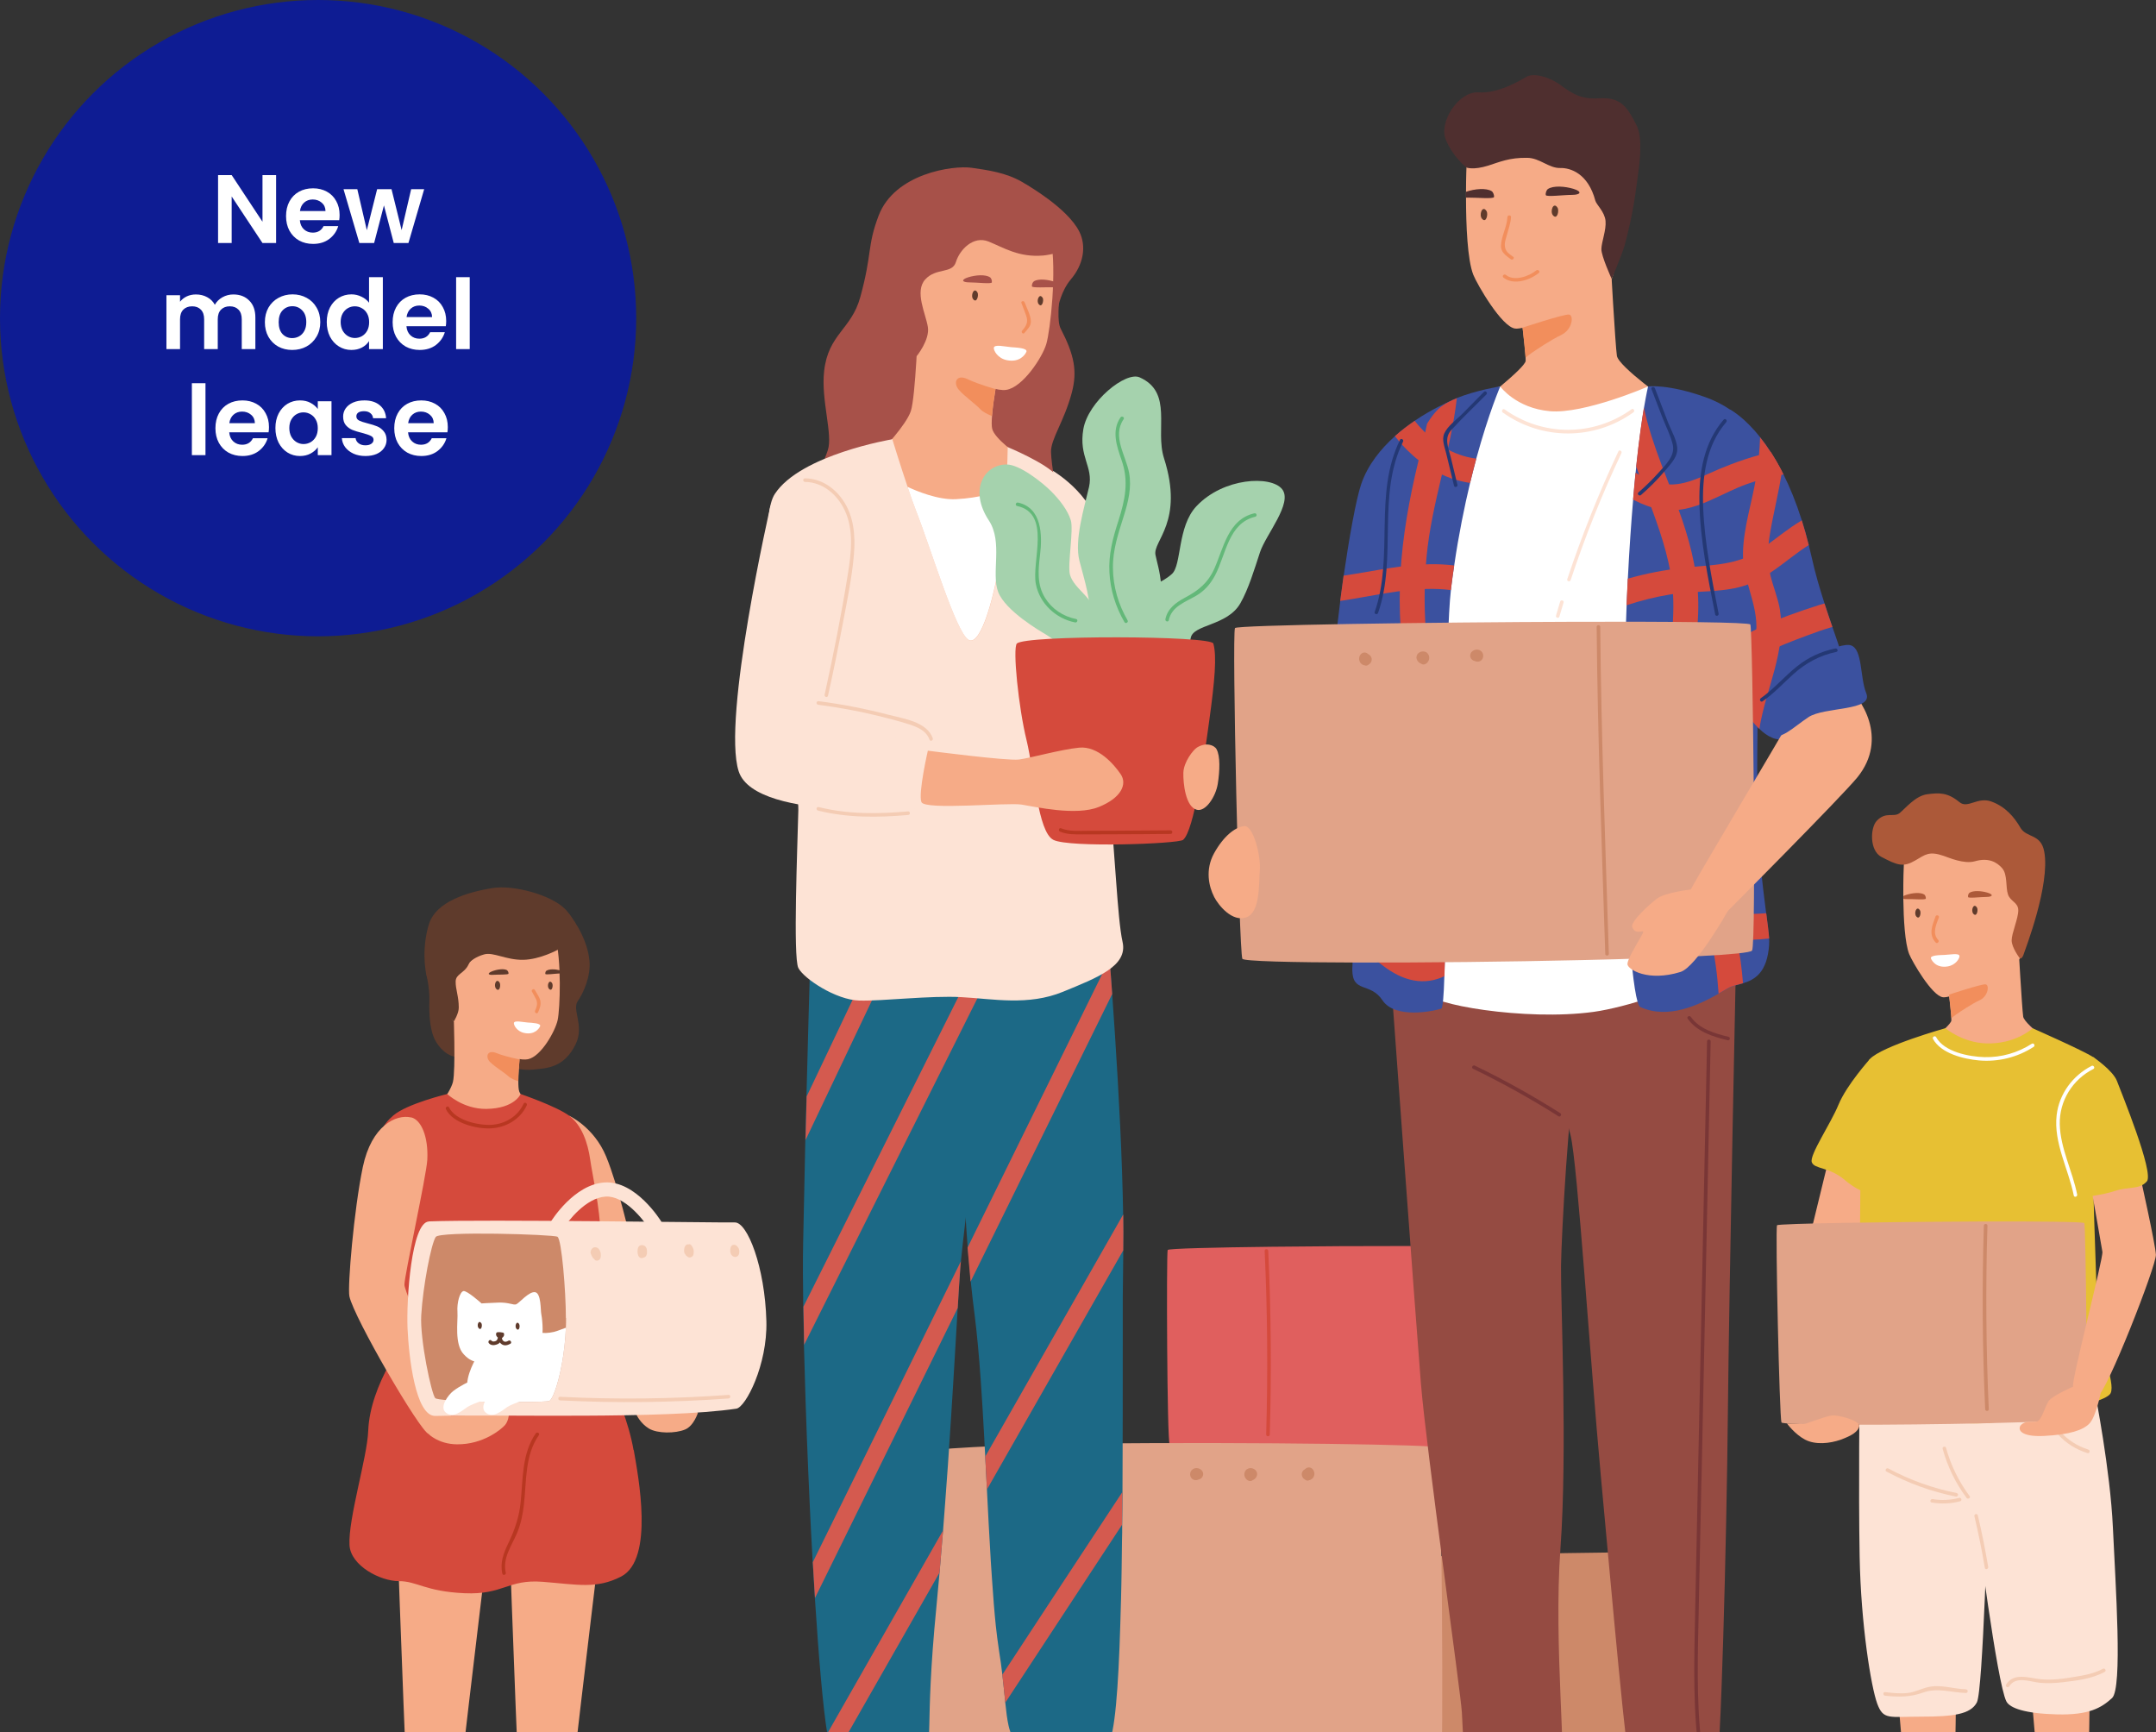 <svg width="488" height="392" viewBox="0 0 488 392" fill="none" xmlns="http://www.w3.org/2000/svg">
<rect x="0" y="0" width="488" height="392" fill="#333333" stroke="none"/>
<g clip-path="url(#clip0_462_4175)">
<path d="M316.184 396.768C316.59 397.301 326.796 397.493 339.228 397.45C359.127 397.386 384.739 396.725 384.996 396.063C385.424 394.954 385.253 352.38 384.803 351.42C384.611 351.015 358.742 351.313 338.607 351.804C325.834 352.103 315.371 352.487 315.264 352.786C314.964 353.597 315.606 395.957 316.205 396.789L316.184 396.768Z" fill="#CD8969"/>
<path d="M337.195 352.743C337.174 352.231 337.966 352.21 338.008 352.722C338.8 366.55 339.078 380.4 338.821 394.271C338.821 394.783 338.008 394.804 338.008 394.292C338.265 380.442 338.008 366.593 337.195 352.743Z" fill="#CD8969"/>
<path d="M264.746 326.879C265.131 327.434 275.337 327.711 287.769 327.818C307.668 327.967 333.28 327.605 333.536 326.943C333.964 325.855 334.285 283.26 333.857 282.3C333.665 281.894 307.796 281.915 287.662 282.15C274.888 282.3 264.425 282.556 264.296 282.876C263.997 283.687 264.146 326.047 264.746 326.879Z" fill="#E05F5E"/>
<path d="M286.249 283.089C286.228 282.577 287.041 282.556 287.063 283.089C287.704 296.939 287.811 310.789 287.405 324.638C287.405 325.15 286.592 325.172 286.592 324.638C286.998 310.789 286.891 296.939 286.249 283.089Z" fill="#D54A3C"/>
<path d="M210.762 402.337C211.446 403.234 228.564 403.447 249.404 403.234C282.762 402.914 325.705 401.569 326.133 400.438C326.818 398.582 326.304 329.184 325.556 327.583C325.235 326.922 284.538 326.324 247.885 326.666C226.467 326.858 208.922 328.031 208.729 328.565C208.237 329.909 209.713 400.95 210.762 402.337Z" fill="#E1A388"/>
<path d="M242.707 327.989C242.707 327.476 243.499 327.434 243.52 327.967C244.119 352.636 243.969 377.305 243.991 401.996C243.991 402.508 243.178 402.551 243.178 402.017C243.156 377.348 243.306 352.658 242.707 327.989Z" fill="#CD8969"/>
<path d="M294.637 333.644C294.637 333.153 294.937 332.705 295.365 332.491C295.728 332.107 296.285 331.958 296.777 332.214C297.355 332.534 297.611 333.26 297.462 333.878C297.355 334.348 297.034 334.711 296.627 334.881C296.584 334.903 296.52 334.924 296.477 334.945C296.456 334.945 296.435 334.945 296.392 334.967C296.392 334.967 296.392 334.967 296.37 334.967C296.37 334.967 296.37 334.967 296.349 334.967C296.028 335.159 295.643 335.074 295.386 334.839C294.937 334.604 294.637 334.156 294.659 333.622L294.637 333.644Z" fill="#CD8969"/>
<path d="M281.991 332.726C282.098 332.577 282.248 332.449 282.441 332.385C282.505 332.363 282.569 332.321 282.633 332.299C283.425 332.065 284.409 332.555 284.538 333.409C284.623 334.092 284.153 334.732 283.532 334.967C283.318 335.138 283.061 335.223 282.74 335.138C282.312 335.031 281.991 334.711 281.799 334.327C281.542 333.793 281.628 333.132 281.991 332.705V332.726Z" fill="#CD8969"/>
<path d="M269.538 334.284C269.881 334.945 270.672 335.137 271.293 334.817C271.764 334.732 272.17 334.412 272.299 333.857C272.555 332.811 271.4 332.043 270.458 332.278C269.56 332.491 269.11 333.494 269.538 334.305V334.284Z" fill="#CD8969"/>
<path d="M392.977 215.164C392.977 215.164 391.372 291.326 391.094 319.943C390.815 348.56 389.489 399.115 388.398 401.654C387.328 404.172 382.214 403.938 375.773 403.959C370.852 403.98 370.296 403.98 369.333 402.081C368.242 399.947 364.754 360.105 362.336 333.964C359.918 307.843 357.094 263.52 355.489 256.905C353.885 250.289 348.107 230.294 348.107 229.568C348.107 228.843 348.107 213.691 348.107 213.691L392.998 215.142L392.977 215.164Z" fill="#954B42"/>
<path d="M314.493 216.978C314.493 216.978 320.42 298.411 321.618 313.115C322.817 327.818 330.605 382.833 330.883 387.463C331.161 392.094 331.161 403.127 335.462 403.596C339.763 404.066 351.595 404.471 353.2 401.953C354.805 399.435 351.595 372.461 353.2 350.417C354.805 328.351 353.243 295.189 353.328 286.482C353.414 279.547 355.126 248.412 356.816 242.692C358.506 236.973 352.023 216.956 352.023 216.956H314.493V216.978Z" fill="#954B42"/>
<path d="M192.51 382.918L192.895 397.045C192.895 397.045 198.544 401.655 200.855 400.395C203.166 399.136 204.364 396.32 204.364 396.32L205.199 383.75L192.532 382.918H192.51Z" fill="#F6AB87"/>
<path d="M233.485 382.918L233.87 397.045C233.87 397.045 239.519 401.655 241.83 400.395C244.14 399.136 245.339 396.32 245.339 396.32L246.173 383.75L233.506 382.918H233.485Z" fill="#F6AB87"/>
<path d="M254.24 282.961C254.24 283.388 254.24 283.793 254.24 284.199C254.197 286.93 254.154 290.11 254.133 293.652C254.133 294.826 254.133 296.064 254.133 297.302C254.133 298.219 254.133 299.158 254.133 300.14C254.133 301.186 254.133 302.253 254.133 303.341V304.194C254.133 314.374 254.133 326.111 254.069 337.677C254.069 340.152 254.026 342.628 254.005 345.082C254.005 346.234 254.005 347.408 253.962 348.539C253.94 350.737 253.919 352.914 253.876 355.048C253.833 357.267 253.812 359.465 253.748 361.578C253.705 363.605 253.641 365.59 253.577 367.51C253.149 381.936 252.336 392.756 250.795 394.634C249.19 396.576 244.783 397.173 240.803 397.152C239.926 397.152 239.048 397.109 238.235 397.045C237.123 396.981 236.138 396.853 235.325 396.725C234.897 396.661 234.534 396.576 234.234 396.49C233.656 396.341 233.121 396.17 232.651 395.978C231.816 395.658 231.131 395.252 230.554 394.762C229.377 393.759 228.714 392.393 228.286 390.536C227.965 389.107 227.751 387.378 227.537 385.287C227.344 383.473 227.173 381.36 226.873 378.949C226.681 377.306 226.446 375.513 226.125 373.571C226.103 373.422 226.082 373.251 226.06 373.102C225.825 371.586 225.611 369.836 225.397 367.916C225.076 364.843 224.798 361.3 224.541 357.459C224.434 356.115 224.349 354.728 224.263 353.319L224.199 352.146C223.899 347.344 223.643 342.244 223.386 337.058C223.257 334.583 223.129 332.086 223.001 329.61C222.915 328.095 222.829 326.602 222.765 325.108C222.637 322.824 222.509 320.584 222.38 318.386C222.252 316.273 222.123 314.203 221.974 312.218C221.588 306.67 221.118 301.655 220.604 297.579C220.283 295.189 220.005 292.65 219.727 290.025C219.492 287.507 219.256 284.924 219.042 282.321C218.871 280.208 218.721 278.096 218.593 276.004C218.593 276.004 218.593 275.983 218.593 275.962C218.443 273.507 218.293 271.096 218.165 268.791C217.544 257.396 217.331 248.326 217.331 248.326L217.437 237.101L217.48 233.452L217.587 224.276V222.611V222.59L217.673 213.563C217.673 213.563 217.544 212.518 217.437 210.917C217.309 209.082 217.224 206.521 217.395 203.982C217.651 200.311 218.465 196.705 220.519 195.467C225.247 192.65 249.832 200.695 249.832 200.695C249.832 200.695 249.918 201.677 250.068 203.448C250.239 205.518 250.496 208.655 250.817 212.56C250.923 213.969 251.052 215.441 251.159 216.999C251.351 219.453 251.544 222.099 251.737 224.916C252.592 236.931 253.512 251.655 253.962 264.907C254.09 268.343 254.154 271.694 254.219 274.852C254.261 277.711 254.261 280.443 254.219 282.961H254.24Z" fill="#1C6986"/>
<path d="M225.311 204.323C225.311 204.323 225.226 206.265 225.119 209.167C224.99 211.877 224.841 215.399 224.691 219.005C224.327 227.029 223.921 235.458 223.792 236.077C223.6 236.995 220.412 260.469 218.55 275.983C218.55 275.983 218.55 275.983 218.55 276.004C218.101 279.739 217.737 283.025 217.502 285.394C217.416 286.269 217.33 287.058 217.309 287.677C217.181 289.47 216.988 292.329 216.774 295.979C216.261 304.621 215.512 317.703 214.549 331.681C214.356 334.476 214.142 337.314 213.928 340.152C213.779 342.222 213.607 344.292 213.458 346.362C213.201 349.563 212.944 352.764 212.666 355.88C212.431 358.484 212.195 361.044 211.96 363.541C209.114 392.5 211.617 394.954 208.601 397.152C207.188 398.176 204.942 398.731 202.438 398.923C199.828 399.115 196.896 398.923 194.372 398.475C192.895 398.219 191.547 397.877 190.435 397.472C189.985 397.301 189.579 397.13 189.236 396.96C188.894 396.789 188.616 396.618 188.381 396.426C188.316 396.384 188.252 396.298 188.209 396.191C187.888 395.637 187.567 394.292 187.247 392.308C186.284 386.503 185.321 375.172 184.444 361.642C184.272 359.017 184.123 356.286 183.951 353.533C183.823 351.207 183.695 348.838 183.566 346.426C183.481 344.677 183.395 342.927 183.309 341.155C183.309 341.027 183.31 340.878 183.288 340.729C182.796 330.101 182.368 319.197 182.111 309.252C182.068 308.036 182.047 306.841 182.004 305.667C182.004 305.219 181.983 304.749 181.961 304.301C181.961 304.002 181.961 303.704 181.961 303.405C181.897 300.716 181.855 298.113 181.812 295.659C181.726 290.11 181.705 285.202 181.79 281.233C181.919 274.254 182.09 266.209 182.282 257.993C182.368 254.707 182.454 251.399 182.539 248.113C183.138 224.596 183.823 202.531 183.823 202.531L203.808 203.384L208.087 203.576L217.395 203.96L225.311 204.302V204.323Z" fill="#1C6986"/>
<path d="M236.823 105.668C236.823 105.668 245.959 110.213 248.762 119.198C251.587 128.182 257.086 153.512 257.086 153.512C257.086 153.512 249.576 155.262 246.944 154.729C244.312 154.195 228.371 149.223 228.628 145.083C228.863 140.922 236.802 105.689 236.802 105.689L236.823 105.668Z" fill="#FDE3D5"/>
<path d="M208.108 203.597C208.087 203.789 208.023 203.96 207.937 204.152C199.4 222.099 190.863 240.068 182.325 258.015C182.411 254.728 182.496 251.42 182.582 248.134C189.664 233.217 196.768 218.322 203.85 203.405C204.043 202.979 204.257 202.552 204.471 202.125C205.498 199.97 208.515 201.527 208.13 203.597H208.108Z" fill="#D45A4F"/>
<path d="M233.335 201.741C230.447 207.503 227.579 213.265 224.691 219.005C222.273 223.828 219.877 228.629 217.459 233.452C205.648 257.076 193.815 280.699 182.004 304.344C182.004 304.045 182.004 303.746 182.004 303.448C181.94 300.759 181.897 298.155 181.854 295.701C193.751 271.907 205.669 248.113 217.566 224.319C220.091 219.282 222.615 214.246 225.119 209.21C226.702 206.052 228.264 202.893 229.848 199.735C231.003 197.409 234.491 199.458 233.314 201.762L233.335 201.741Z" fill="#D45A4F"/>
<path d="M232.244 41.733C232.244 41.733 241.637 47.047 244.312 52.446C245.938 55.732 245.253 59.851 242.364 63.244C240.246 65.741 239.497 69.347 239.476 69.838C239.454 70.329 231.473 71.438 230.147 66.552C228.842 61.665 223.685 46.727 223.771 46.257C223.856 45.788 232.222 41.712 232.222 41.712L232.244 41.733Z" fill="#A75149"/>
<path d="M251.758 224.916C248.591 231.34 245.425 237.784 242.258 244.208C234.726 259.487 227.216 274.767 219.684 290.046C219.449 287.528 219.213 284.946 219 282.342L251.159 216.999C251.351 219.453 251.544 222.099 251.737 224.916H251.758Z" fill="#D45A4F"/>
<path d="M219.984 37.977C215.64 37.358 202.481 39.279 198.865 48.818C196.212 55.839 197.474 57.183 194.735 67.192C192.724 74.597 187.482 75.557 186.54 83.965C185.791 90.517 188.552 98.306 187.375 101.869C183.673 112.945 177.596 111.238 176.056 119.518C174.515 127.819 177.853 134.819 184.037 138.02C190.221 141.221 237.978 134.947 240.075 130.55C242.172 126.154 238.085 108.207 237.893 102.339C237.786 99.415 240.824 95.468 242.579 88.937C243.905 83.987 243.156 80.316 240.075 74.362C238.406 71.097 241.594 58.507 240.075 53.385C236.138 40.218 227.258 39.023 219.962 37.977H219.984Z" fill="#A75149"/>
<path d="M230.169 46.3C230.169 46.3 236.395 46.641 237.829 53.94C239.262 61.238 237.722 74.853 236.823 77.862C235.924 80.892 231.474 87.7 227.729 88.233C223.985 88.766 214.656 83.389 213.051 81.618C211.446 79.846 203.958 74.533 203.059 64.823C202.16 55.113 203.016 46.855 214.078 45.788C225.14 44.721 230.169 46.3 230.169 46.3Z" fill="#F6AB87"/>
<path d="M230.168 102.766C230.168 102.766 215.298 112.966 214.955 112.966C214.613 112.966 199.614 101.933 199.614 101.933C199.614 101.933 205.091 96.236 206.161 93.034C207.231 89.834 207.83 73.124 207.83 73.124C207.83 73.124 219.235 77.392 220.155 77.99C221.075 78.587 225.782 85.459 225.782 85.459C225.782 85.459 225.568 86.547 225.333 88.062C225.033 89.834 224.691 92.224 224.541 94.144C224.434 95.403 224.434 96.492 224.584 97.068C225.183 99.33 230.168 102.766 230.168 102.766Z" fill="#F6AB87"/>
<path d="M225.311 88.062C225.012 89.834 224.669 92.224 224.519 94.144C223.578 93.781 222.423 93.205 221.845 92.565C220.775 91.413 218.357 89.727 217.031 88.212C215.704 86.697 216.41 84.563 218.999 85.8C221.588 87.038 225.311 88.041 225.311 88.041V88.062Z" fill="#F28E5C"/>
<path d="M221.203 66.125C220.455 64.908 219.599 66.893 220.283 67.725C221.096 68.707 221.589 66.808 221.246 66.189C221.246 66.189 221.225 66.146 221.203 66.125Z" fill="#5F3B2C"/>
<path d="M235.967 67.362C235.261 66.231 234.469 68.088 235.111 68.835C235.86 69.753 236.331 67.981 236.01 67.405C236.01 67.405 236.01 67.362 235.988 67.362H235.967Z" fill="#5F3B2C"/>
<path d="M224.948 78.694C225.098 77.862 227.408 78.438 228.842 78.566C229.933 78.651 232.693 78.737 232.308 79.633C232.03 80.295 230.768 82.087 227.901 81.511C225.782 81.084 224.862 79.27 224.948 78.694Z" fill="white"/>
<path d="M207.467 80.615C207.467 80.615 210.505 76.923 210.013 73.978C209.542 71.012 206.953 65.975 209.414 63.244C211.896 60.512 215.533 62.028 216.368 59.296C217.202 56.564 220.262 53.257 223.771 54.665C227.28 56.095 230.618 58.293 236.138 57.824C237.7 57.696 240.953 56.821 240.953 56.821L234.448 43.291C234.448 43.291 215.983 40.709 215.747 41.072C215.512 41.434 209.414 41.584 209.2 42.501C208.986 43.419 203.252 46.535 203.252 46.535L201.476 55.775L202.417 66.082V72.271L207.402 80.657L207.467 80.615Z" fill="#A75149"/>
<path d="M224.092 62.753C223.065 62.07 220.839 62.219 219.149 62.753C217.459 63.286 217.715 63.905 219.427 63.905C221.139 63.905 224.413 64.311 224.498 63.905C224.584 63.5 224.348 62.924 224.092 62.753Z" fill="#A75149"/>
<path d="M234.02 63.649C235.09 63.009 237.294 63.244 238.963 63.863C240.631 64.46 240.332 65.079 238.642 65.015C236.951 64.951 233.635 65.207 233.571 64.802C233.506 64.396 233.763 63.82 234.02 63.671V63.649Z" fill="#A75149"/>
<path d="M231.88 68.387C231.73 67.96 231.024 68.152 231.196 68.579C231.559 69.539 231.944 70.499 232.287 71.481C232.779 72.932 232.287 73.743 231.345 74.853C231.046 75.194 231.559 75.706 231.859 75.365C232.522 74.554 233.357 73.85 233.335 72.74C233.292 71.289 232.394 69.731 231.902 68.387H231.88Z" fill="#F28E5C"/>
<path d="M201.924 99.373C201.924 99.373 210.932 106.799 218.079 106.265C225.91 105.668 228.093 101.186 228.093 101.186C228.093 101.186 236.716 104.729 239.24 107.695C243.563 112.774 246.002 119.304 247.842 128.608C250.538 142.287 249.939 171.886 251.158 182.129C252.4 192.373 252.87 207.737 254.09 213.179C255.309 218.621 248.441 221.224 240.588 224.447C232.736 227.669 224.798 226.047 217.672 225.663C210.547 225.258 199.785 226.581 194.478 226.431C189.172 226.282 181.918 221.459 180.699 219.048C179.479 216.636 180.506 191.412 180.699 183.367C180.891 175.322 169.615 120.606 175.371 111.792C181.17 102.894 201.924 99.415 201.924 99.415V99.373Z" fill="#FDE3D5"/>
<path d="M228.093 101.187C228.093 101.187 228.029 105.241 227.772 110.448C227.536 114.972 227.173 120.35 226.616 124.725C225.397 134.114 222.102 146.449 219.256 144.827C216.41 143.227 210.654 123.956 207.402 115.741C206.846 114.311 206.14 112.305 205.434 110.192C203.722 105.113 201.967 99.394 201.967 99.394H208.429C208.9 99.394 216.132 100.333 216.41 100.461C216.688 100.589 228.114 101.208 228.114 101.208L228.093 101.187Z" fill="#F6AB87"/>
<path d="M227.75 110.427C227.515 114.951 227.151 120.329 226.595 124.703C225.375 134.093 222.08 146.427 219.234 144.806C216.389 143.205 210.633 123.935 207.381 115.719C206.824 114.289 206.118 112.283 205.412 110.171C207.488 111.152 212.387 113.18 216.389 112.966C221.823 112.689 225.632 111.408 227.772 110.427H227.75Z" fill="white"/>
<path d="M250.731 151.869C250.731 151.869 258.113 154.302 261.258 144.208C264.403 134.114 262.157 128.737 261.536 125.578C260.894 122.42 268.062 118.088 263.462 103.683C261.386 97.196 265.601 88.788 257.941 85.395C254.796 84.008 246.302 90.837 245.21 97.111C244.119 103.406 247.521 105.625 246.494 110.213C245.446 114.802 243.113 122.249 244.333 126.944C245.553 131.66 246.922 135.587 247.008 142.053C247.093 148.519 250.752 151.869 250.752 151.869H250.731Z" fill="#A5D2AD"/>
<path d="M246.943 150.845C246.943 150.845 247.286 144.059 247.821 139.833C248.356 135.608 243.092 133.517 242.172 130.017C241.594 127.819 243.049 119.944 242.365 117.725C241.68 115.484 239.861 113.116 237.85 111.11C235.817 109.104 230.81 105.134 227.857 105.113C222.786 105.113 219.256 110.832 223.813 117.768C227.066 122.697 224.306 129.697 225.932 133.965C227.558 138.233 235.453 142.842 236.63 143.525C237.828 144.187 246.965 150.866 246.965 150.866L246.943 150.845Z" fill="#A5D2AD"/>
<path d="M254.561 151.954C254.561 151.954 260.209 154.771 264.018 152.125C267.827 149.479 268.982 147.494 269.517 144.379C270.052 141.263 277.798 141.69 280.75 136.526C282.591 133.303 283.896 128.928 285.201 124.959C286.506 120.99 292.711 113.798 290.186 110.683C287.662 107.567 276.942 108.058 270.822 114.545C266.436 119.176 267.506 127.861 265.259 129.889C263.012 131.916 260.573 132.322 257.086 135.16C253.576 137.998 254.561 151.954 254.561 151.954Z" fill="#A5D2AD"/>
<path d="M251.908 128.566C251.843 124.426 253.149 120.67 254.368 116.765C255.352 113.628 256.187 110.32 255.566 107.012C254.839 103.065 251.672 98.754 254.325 94.87C254.625 94.443 253.919 94.038 253.619 94.465C251.544 97.495 252.763 100.952 253.855 104.11C255.566 108.954 254.646 113.158 253.127 117.917C251.886 121.758 250.881 125.514 251.116 129.59C251.33 133.559 252.528 137.358 254.518 140.794C254.775 141.242 255.481 140.836 255.224 140.388C253.127 136.782 251.95 132.749 251.908 128.566Z" fill="#63B879"/>
<path d="M283.896 116.167C278.012 117.554 276.963 123.935 274.888 128.63C273.433 131.895 271.315 133.602 268.233 135.245C266.158 136.355 264.254 137.721 263.783 140.132C263.676 140.644 264.468 140.858 264.553 140.345C265.174 137.251 268.255 136.269 270.673 134.861C272.598 133.751 273.968 132.194 275.016 130.23C277.498 125.557 278.012 118.387 284.131 116.935C284.645 116.807 284.431 116.039 283.917 116.167H283.896Z" fill="#63B879"/>
<path d="M243.563 140.089C240.653 139.513 238.107 137.827 236.545 135.309C234.662 132.279 235.004 128.929 235.411 125.557C235.946 121.161 235.86 114.93 230.425 113.735C229.912 113.628 229.698 114.396 230.211 114.503C238.021 116.21 233.442 127.029 234.469 132.215C235.347 136.611 239.006 140.004 243.349 140.858C243.863 140.964 244.077 140.175 243.563 140.089Z" fill="#63B879"/>
<path d="M174.408 114.396C174.408 114.396 163.367 162.689 167.197 174.554C171.028 186.419 211.147 182.791 211.147 182.791L174.408 114.375V114.396Z" fill="#FDE3D5"/>
<path d="M230.168 145.617C229.163 146.684 230.554 160.192 232.351 167.49C234.127 174.788 234.876 188.254 238.428 190.068C241.979 191.882 266.714 190.964 267.784 190.068C270.309 187.955 272.513 171.758 273.732 162.902C274.952 154.046 275.444 148.455 274.631 145.638C274.117 143.824 231.987 143.696 230.168 145.638V145.617Z" fill="#D54A3C"/>
<path d="M209.991 169.88C209.991 169.88 227.943 172.227 230.618 171.886C233.292 171.545 239.968 169.624 244.269 169.197C248.57 168.792 252.186 173.017 253.683 175.236C255.16 177.456 253.833 180.55 248.719 182.62C243.584 184.69 234.512 182.62 231.26 182.087C228.007 181.553 209.328 183.41 208.558 181.51C207.787 179.59 210.013 169.88 210.013 169.88H209.991Z" fill="#F6AB87"/>
<path d="M275.38 169.56C274.866 168.664 273.047 167.874 270.951 169.155C270.052 169.709 267.934 172.441 267.848 174.852C267.784 177.264 268.34 182.62 270.908 183.26C272.876 183.751 275.166 180.337 275.637 177.392C276.107 174.447 276.214 171.033 275.358 169.56H275.38Z" fill="#F6AB87"/>
<path d="M190.713 113.073C188.723 110.235 185.727 108.293 182.197 108.25C181.683 108.25 181.683 109.04 182.197 109.061C186.241 109.104 189.514 111.92 191.183 115.463C193.302 119.923 192.681 125.173 191.911 129.889C190.456 139.044 188.637 148.177 186.647 157.225C186.54 157.738 187.311 157.951 187.417 157.439C188.616 152.061 189.707 146.683 190.734 141.263C191.718 136.077 192.831 130.806 193.28 125.535C193.644 121.246 193.28 116.701 190.713 113.073Z" fill="#F4CCB4"/>
<path d="M211.126 167.063C209.799 163.286 204.321 162.603 201.005 161.728C195.827 160.384 190.563 159.359 185.257 158.677C184.743 158.613 184.658 159.402 185.171 159.487C189.9 160.106 194.586 160.96 199.207 162.112C201.347 162.646 203.487 163.201 205.584 163.862C207.552 164.481 209.649 165.292 210.398 167.405C210.569 167.895 211.297 167.554 211.126 167.063Z" fill="#F4CCB4"/>
<path d="M205.541 183.623C198.758 184.221 191.932 184.306 185.299 182.641C184.786 182.513 184.636 183.303 185.128 183.431C191.847 185.117 198.737 185.032 205.583 184.434C206.097 184.391 206.054 183.58 205.541 183.623Z" fill="#F4CCB4"/>
<path d="M264.96 187.912C260.809 187.955 256.679 187.976 252.528 187.998C250.453 187.998 248.377 187.998 246.302 188.019C244.248 188.019 242.108 188.233 240.161 187.443C239.69 187.251 239.476 188.019 239.947 188.211C241.616 188.894 243.349 188.83 245.146 188.83C247.35 188.83 249.554 188.83 251.758 188.809C256.166 188.809 260.573 188.766 264.96 188.723C265.473 188.723 265.473 187.912 264.96 187.912Z" fill="#B83721"/>
<path d="M364.647 63.415C363.171 65.975 346.931 74.704 342.994 74.362C339.934 74.085 334.285 64.247 333.472 62.177C332.146 58.805 331.825 50.931 331.825 44.721C331.825 44.273 331.825 43.825 331.825 43.398C331.825 40.175 331.932 37.572 331.974 36.569C332.167 33.048 340.148 28.694 340.084 28.374C340.084 28.374 348.685 26.923 353.072 27.627C357.458 28.31 366.787 34.285 367.365 39.343C367.943 44.401 366.167 60.833 364.669 63.393L364.647 63.415Z" fill="#F6AB87"/>
<path d="M377.849 91.071L354.163 107.887L334.028 91.925C334.028 91.925 345.219 83.325 345.326 81.66C345.326 81.425 345.326 80.892 345.262 80.166C345.155 78.822 344.941 76.816 344.684 74.682C344.17 70.115 343.507 65.058 343.507 64.93C343.507 64.93 345.454 60.747 345.433 60.363C345.433 59.979 356.559 57.994 358.292 57.802C360.025 57.61 364.54 58.89 364.54 58.89C364.54 58.89 365.61 78.032 365.974 80.508C366.337 82.983 377.849 91.071 377.849 91.071Z" fill="#F6AB87"/>
<path d="M353.457 75.77C351.018 76.923 348.044 78.95 346.653 79.889C345.947 80.38 345.604 80.7 345.305 80.956C345.198 79.612 344.92 76.795 344.684 74.661L344.62 74.149C344.62 74.149 353.949 71.076 355.126 71.182C356.281 71.31 355.918 74.576 353.457 75.749V75.77Z" fill="#F28E5C"/>
<path d="M364.797 63.116C364.797 63.116 362.443 57.973 362.465 56.372C362.486 54.772 363.599 52.062 363.406 49.992C363.214 47.922 361.331 46.321 361.095 45.404C359.469 39.279 355.489 37.956 353.136 38.02C350.568 38.084 348.514 35.736 345.668 35.715C341.624 35.651 339.463 36.654 336.896 37.465C333.451 38.553 331.932 37.913 331.932 37.913C331.932 37.913 328.872 35.566 327.246 31.596C325.598 27.606 330.177 20.606 334.649 20.905C339.121 21.204 343.957 18.28 345.54 17.363C347.123 16.445 350.654 17.363 353.243 19.262C355.832 21.161 357.822 22.506 361.844 22.25C366.787 21.929 368.242 24.021 370.446 28.395C371.922 31.298 371.088 37.273 370.617 40.602C370.146 43.952 369.676 48.199 367.771 55.369C367.236 57.375 364.797 63.116 364.797 63.116Z" fill="#4F2F2F"/>
<path d="M339.571 87.465C339.571 87.465 343.122 92.373 350.804 93.056C358.507 93.739 373.035 87.508 372.992 87.465C372.95 87.444 380.267 90.666 381.872 93.099C383.477 95.553 380.866 115.719 381.872 132.983C382.878 150.247 381.273 218.792 381.466 221.203C381.658 223.614 367.964 227.989 360.711 228.992C345.155 231.126 323.031 227.221 323.009 224.617C322.967 221.267 322.41 126.304 323.009 116.445C323.609 106.586 327.653 92.522 329.45 91.712C331.247 90.901 339.549 87.444 339.549 87.444L339.571 87.465Z" fill="white"/>
<path d="M339.57 87.465C339.57 87.465 337.003 93.334 334.157 103.769C333.708 105.476 333.216 107.333 332.745 109.296C331.461 114.674 330.177 120.947 329.15 127.968C328.893 129.612 328.68 131.276 328.466 132.983C328.444 133.154 328.423 133.346 328.401 133.538C327.781 139.108 327.524 150.653 327.396 163.798C327.353 167.896 327.332 172.164 327.31 176.432C327.246 190.388 327.246 204.622 327.075 214.63C327.032 216.956 326.989 219.069 326.925 220.883C326.797 225.386 326.561 228.139 326.24 228.245C324.422 228.864 315.756 230.635 312.931 226.389C310.107 222.142 306.084 224.874 306.084 219.389C306.084 218.578 306.213 216.359 306.448 213.158C306.577 211.323 306.748 209.189 306.94 206.799C307.925 194.421 309.594 175.471 311.027 160.213C312.14 148.263 313.124 138.596 313.531 136.163C313.638 135.544 313.723 134.883 313.83 134.2C314.087 132.471 314.365 130.529 314.622 128.523C315.713 120.286 316.804 110.811 317.553 108.4C317.938 107.162 318.623 105.092 319.564 102.83C320.271 101.059 321.126 99.159 322.111 97.388C322.389 96.876 322.688 96.364 322.988 95.873C323.737 94.635 324.55 93.547 325.406 92.672C326.048 92.01 326.946 91.413 327.995 90.879C328.53 90.602 329.129 90.346 329.728 90.09C334.093 88.319 339.528 87.444 339.528 87.444L339.57 87.465Z" fill="#3B519F"/>
<path d="M400.444 213.713C400.016 220.157 397.149 221.715 394.517 222.526C393.233 222.91 392.014 223.124 391.137 223.636C390.516 223.999 389.789 224.425 388.997 224.874C384.546 227.413 377.614 230.763 371.28 227.904C370.424 227.52 369.59 221.801 368.927 213.457C368.798 211.685 368.67 209.829 368.542 207.844C367.878 197.409 367.472 184.413 367.472 172.548C367.472 167.746 367.514 163.158 367.579 158.826C367.6 156.82 367.643 154.857 367.686 152.958C367.814 147.196 367.985 141.882 368.178 136.953C368.263 134.861 368.37 132.877 368.456 130.935C368.798 124.084 369.226 118.152 369.654 113.073C369.847 110.896 370.018 108.89 370.21 107.012C370.253 106.522 370.317 106.031 370.36 105.561C371.002 99.543 371.623 95.19 372.115 92.245C372.671 88.959 373.035 87.465 373.035 87.465C373.035 87.465 377.314 86.825 385.745 89.791C388.077 90.602 390.002 91.605 391.586 92.693C391.586 92.693 391.586 92.693 391.629 92.693C395.566 95.382 397.427 98.626 398.304 101.059C398.54 101.699 398.69 102.296 398.818 102.787C399.011 103.662 399.053 104.302 399.053 104.58C399.053 104.75 399.011 106.137 398.946 108.421C398.861 111.921 398.711 117.576 398.561 124.298C398.518 126.432 398.454 128.673 398.411 130.999C398.347 134.562 398.262 138.276 398.176 142.053C398.133 144.208 398.09 146.363 398.048 148.519C397.941 154.025 397.855 159.466 397.812 164.503C397.705 173.231 397.684 180.657 397.834 184.797C397.962 188.574 398.197 192.01 398.454 195.104C398.861 199.735 399.374 203.598 399.759 206.649C400.08 209.103 400.337 211.024 400.423 212.368C400.466 212.88 400.466 213.329 400.423 213.691L400.444 213.713Z" fill="#3B519F"/>
<path d="M328.037 90.901L326.775 101.165L326.047 107.226L323.544 127.691L322.859 133.282L319.628 159.765C319.628 159.765 315.049 160.363 311.048 160.213C309.636 160.17 308.309 160.042 307.282 159.765C303.26 158.698 301.912 151.72 302.447 144.357C302.597 142.394 302.917 139.407 303.367 135.992C303.602 134.178 303.859 132.258 304.137 130.273C305.335 121.993 306.919 113.03 308.096 109.573C309.593 105.177 312.567 101.549 315.756 98.69C317.232 97.345 318.773 96.214 320.228 95.211C324.314 92.437 327.823 90.986 328.059 90.901H328.037Z" fill="#3B519F"/>
<path d="M417.776 152.253C417.369 154.473 410.094 165.121 404.124 167.127C402.134 167.81 400.08 166.722 398.219 164.951C398.069 164.823 397.919 164.673 397.791 164.524C396.165 162.881 394.71 160.768 393.64 158.933C392.356 156.799 391.564 155.028 391.564 154.835V92.715C391.564 92.715 391.564 92.715 391.607 92.715C391.992 92.907 394.86 94.486 398.39 98.946C399.182 99.927 399.973 101.037 400.808 102.318C401.642 103.619 402.498 105.07 403.333 106.692C403.44 106.927 403.568 107.14 403.675 107.354C405.13 110.256 406.542 113.692 407.826 117.746C408.382 119.496 408.917 121.374 409.409 123.359C409.645 124.319 409.88 125.301 410.115 126.325C410.864 129.718 411.891 133.218 412.961 136.526C413.56 138.382 414.181 140.196 414.759 141.882C416.535 147.068 417.99 151.08 417.776 152.253Z" fill="#3B519F"/>
<path d="M400.423 212.389C397.748 212.688 395.074 212.795 392.378 212.646C386.814 212.325 381.251 211.152 375.667 211.813C373.356 212.091 371.088 212.646 368.927 213.456C368.798 211.685 368.67 209.829 368.542 207.844C374.147 206.158 380.096 205.817 386.451 206.478C390.858 206.926 395.33 206.99 399.781 206.67C400.102 209.124 400.359 211.045 400.444 212.389H400.423Z" fill="#D54A3C"/>
<path d="M327.096 214.651C327.053 216.978 327.01 219.09 326.946 220.904C326.732 221.011 326.497 221.118 326.24 221.224C323.951 222.163 321.49 222.313 319.072 221.672C313.916 220.307 310.578 216.188 306.469 213.179C305.485 212.453 304.437 211.792 303.324 211.237C300.05 209.637 302.918 204.792 306.17 206.372C306.427 206.5 306.683 206.649 306.962 206.798C311.84 209.658 316.526 216.764 322.346 216.444C324.143 216.337 325.555 215.377 327.096 214.651Z" fill="#D54A3C"/>
<path d="M402.884 138.126C404.36 147.366 399.653 155.945 398.219 164.95C398.069 164.822 397.92 164.673 397.791 164.524C396.165 162.88 394.71 160.768 393.64 158.933C393.662 158.805 393.704 158.655 393.747 158.527C395.159 153 397.599 147.494 397.556 141.711C397.513 135.992 394.389 130.913 394.517 125.087C394.646 119.283 396.572 113.692 397.492 107.994C397.877 105.71 398.133 103.384 398.283 101.08C398.326 100.375 398.369 99.671 398.39 98.967C399.182 99.949 399.974 101.058 400.808 102.339C401.643 103.641 402.498 105.092 403.333 106.713C402.627 111.387 401.45 115.911 400.658 120.585C400.102 123.85 399.952 127.029 400.744 130.273C401.386 132.919 402.477 135.437 402.905 138.147L402.884 138.126Z" fill="#D54A3C"/>
<path d="M394.517 222.505C393.233 222.889 392.014 223.102 391.137 223.614C390.516 223.977 389.789 224.404 388.997 224.852C388.419 216.295 386.793 207.908 382.899 200.034C379.732 193.653 376.779 187.742 375.795 180.614C374.768 173.166 375.431 165.676 376.394 158.271C377.421 150.418 379.133 142.458 378.684 134.498C378.32 127.99 376.266 121.673 374.041 115.591C372.821 112.219 371.516 108.89 370.339 105.54C370.981 99.522 371.601 95.169 372.093 92.224C373.891 100.952 377.978 109.402 380.78 117.704C382.942 124.106 384.482 130.742 384.397 137.529C384.311 144.976 382.77 152.36 381.85 159.701C380.93 167.021 380.288 174.596 381.679 181.895C383.156 189.556 387.606 195.851 390.366 203.021C392.784 209.274 393.982 215.825 394.517 222.462V222.505Z" fill="#D54A3C"/>
<path d="M327.396 163.798C327.353 167.896 327.331 172.164 327.31 176.432C318.88 162.475 316.077 146.065 316.975 129.932C317.446 121.332 318.987 112.902 320.998 104.558C321.683 101.677 322.41 98.818 323.009 95.894C323.758 94.656 324.571 93.568 325.427 92.693C326.069 92.032 326.968 91.434 328.016 90.901C328.551 90.623 329.15 90.367 329.749 90.111C328.38 102.104 323.993 114.033 322.902 125.962C321.725 138.788 322.774 151.869 327.374 163.777L327.396 163.798Z" fill="#D54A3C"/>
<path d="M414.759 141.882C412.812 142.437 410.865 143.12 408.96 143.845C405.687 145.062 402.349 146.342 399.225 147.921C398.818 148.113 398.412 148.348 398.027 148.561C395.759 149.863 393.79 151.464 391.565 152.894C391.479 152.958 391.394 153 391.329 153.064C385.916 156.457 379.005 156.095 372.928 157.482C371.131 157.887 369.334 158.357 367.558 158.847C367.579 156.841 367.622 154.878 367.665 152.979C369.398 152.531 371.131 152.104 372.885 151.741C376.181 151.058 379.518 150.781 382.835 150.205C386.472 149.586 388.783 147.815 391.586 145.894C391.971 145.638 392.399 145.36 392.806 145.083C394.496 143.995 396.294 142.992 398.176 142.095C402.52 139.983 407.227 138.361 411.656 136.952C412.084 136.824 412.534 136.675 412.962 136.568C413.561 138.425 414.181 140.239 414.759 141.925V141.882Z" fill="#D54A3C"/>
<path d="M396.572 215.121C395.93 216.039 378.834 216.807 357.972 217.276C324.614 218.045 281.649 218.087 281.2 216.978C280.451 215.142 278.825 143.76 279.531 142.138C279.831 141.455 323.223 140.815 356.988 140.708C378.406 140.644 395.973 140.815 396.187 141.327C396.721 142.672 397.556 213.713 396.572 215.121Z" fill="#E1A388"/>
<path d="M274.802 202.936C273.668 200.738 272.705 196.897 274.802 193.098C276.899 189.3 279.488 187.208 281.585 186.952C283.682 186.696 285.415 193.717 285.158 196.918C284.902 200.119 285.265 206.478 282.077 207.609C278.889 208.719 275.787 204.878 274.802 202.957V202.936Z" fill="#F6AB87"/>
<path d="M417.797 155.262C421.199 157.674 427.554 167.106 420.408 175.919C416.856 180.294 390.58 206.67 390.58 206.67C388.355 206.734 382.193 202.808 382.45 201.805C382.706 200.802 402.884 167.106 405.601 162.198C408.618 156.756 415.144 153.363 417.819 155.262H417.797Z" fill="#F6AB87"/>
<path d="M382.578 201.314C382.578 201.314 376.822 201.975 374.982 203.405C373.142 204.814 369.055 208.612 369.44 209.765C370.146 211.877 372.307 210.106 371.88 211.109C371.452 212.112 368.242 217.063 368.37 218.237C368.499 219.41 372.992 222.227 380.353 219.965C384.011 218.834 391.137 206.073 391.137 206.073L387.863 200.588L382.535 201.335L382.578 201.314Z" fill="#F6AB87"/>
<path d="M353.158 251.911C346.91 247.963 340.469 244.357 333.815 241.156C333.344 240.921 332.938 241.625 333.408 241.86C340.063 245.082 346.503 248.668 352.751 252.616C353.2 252.893 353.586 252.189 353.158 251.911Z" fill="#793636"/>
<path d="M391.265 234.647C388.098 233.858 384.696 232.919 382.706 230.123C382.407 229.696 381.701 230.123 382 230.529C384.119 233.516 387.628 234.562 391.03 235.415C391.543 235.543 391.757 234.775 391.244 234.647H391.265Z" fill="#793636"/>
<path d="M385.124 335.074C385.573 313.968 386.001 292.842 386.451 271.736C386.707 259.7 386.943 247.686 387.2 235.65C387.2 235.138 386.408 235.138 386.386 235.65C385.488 278.693 384.589 321.715 383.69 364.758C383.455 376.196 383.07 387.677 384.889 398.987C384.974 399.499 385.745 399.286 385.659 398.774C383.99 388.317 384.204 377.711 384.439 367.148C384.653 356.456 384.889 345.765 385.103 335.074H385.124Z" fill="#793636"/>
<path d="M334.157 103.769C333.708 105.476 333.216 107.332 332.745 109.296C331.268 109.061 329.835 108.72 328.401 108.229C327.588 107.93 326.818 107.61 326.048 107.247C323.673 106.116 321.512 104.644 319.586 102.872C318.174 101.613 316.911 100.205 315.734 98.711C317.211 97.367 318.751 96.236 320.206 95.233C320.805 96.001 321.447 96.748 322.132 97.431C323.523 98.882 325.085 100.162 326.775 101.187C328.979 102.531 331.44 103.449 334.136 103.79L334.157 103.769Z" fill="#D54A3C"/>
<path d="M403.654 107.375C402.07 107.653 400.487 108.015 398.925 108.442C397.684 108.784 396.443 109.168 395.223 109.616C393.982 110.064 392.763 110.598 391.565 111.152C388.291 112.668 385.081 114.375 381.551 115.122C377.421 115.997 373.784 115.164 370.082 113.286C369.932 113.201 369.783 113.137 369.633 113.052C369.825 110.875 369.997 108.869 370.189 106.991C370.917 107.354 371.644 107.738 372.393 108.122C377.528 110.832 381.572 109.552 386.579 107.269C388.248 106.5 389.917 105.796 391.586 105.156C393.982 104.238 396.357 103.449 398.818 102.808C399.481 102.638 400.145 102.467 400.829 102.318C401.771 103.79 402.734 105.455 403.697 107.375H403.654Z" fill="#D54A3C"/>
<path d="M329.15 127.968C328.894 129.611 328.68 131.276 328.466 132.983C328.444 133.154 328.423 133.346 328.401 133.538C326.561 133.303 324.7 133.239 322.86 133.282C319.843 133.346 316.847 133.73 313.852 134.221C310.342 134.776 306.855 135.48 303.346 135.992C303.581 134.178 303.838 132.258 304.116 130.273C307.625 129.761 311.134 129.078 314.643 128.544C317.596 128.096 320.57 127.755 323.544 127.691C325.406 127.648 327.267 127.733 329.15 127.968Z" fill="#D54A3C"/>
<path d="M409.409 123.359C408.832 123.7 408.275 124.084 407.719 124.469C404.616 126.667 401.728 129.206 398.39 130.999C397.47 131.489 396.528 131.938 395.544 132.3C394.26 132.77 392.934 133.09 391.586 133.303C387.157 134.05 382.492 133.794 378.084 134.52C374.682 135.075 371.387 135.907 368.156 136.974C368.242 134.883 368.349 132.898 368.434 130.956C372.543 129.782 376.758 128.971 381.016 128.502C384.782 128.075 388.248 128.011 391.586 127.264C393.961 126.752 396.272 125.898 398.561 124.341C398.647 124.298 398.732 124.234 398.796 124.17C401.856 122.036 404.659 119.624 407.826 117.768C408.382 119.518 408.917 121.396 409.409 123.38V123.359Z" fill="#D54A3C"/>
<path d="M316.89 99.543C310.856 111.75 315.563 125.898 311.156 138.489C310.984 138.98 311.755 139.193 311.926 138.702C316.291 126.176 311.605 112.049 317.575 99.949C317.81 99.479 317.104 99.074 316.868 99.543H316.89Z" fill="#243874"/>
<path d="M390.153 94.955C385.659 100.12 384.525 107.034 384.654 113.671C384.803 122.207 386.579 130.7 388.227 139.065C388.334 139.577 389.104 139.364 388.997 138.852C387.457 130.956 385.83 122.996 385.509 114.93C385.231 108.122 386.109 100.866 390.73 95.531C391.073 95.147 390.495 94.571 390.153 94.955Z" fill="#243874"/>
<path d="M335.89 88.681C334.307 90.303 332.702 91.904 331.119 93.525C329.792 94.87 327.695 96.342 326.904 98.092C326.283 99.501 326.989 101.165 327.332 102.574C327.931 105.028 328.508 107.482 329.108 109.915C329.236 110.427 330.006 110.213 329.878 109.701C329.386 107.631 328.872 105.583 328.38 103.513C327.845 101.357 326.797 99.181 328.487 97.324C331.033 94.528 333.815 91.925 336.447 89.257C336.81 88.895 336.233 88.319 335.869 88.681H335.89Z" fill="#243874"/>
<path d="M377.678 95.915C376.651 93.227 375.602 90.538 374.575 87.849C374.383 87.379 373.613 87.572 373.805 88.062C374.597 90.132 375.41 92.224 376.202 94.294C376.993 96.342 378.106 98.476 378.619 100.61C379.219 103.15 376.993 105.177 375.431 106.948C373.998 108.549 372.457 110.043 370.852 111.451C370.467 111.792 371.024 112.369 371.43 112.027C373.42 110.299 375.26 108.442 376.95 106.436C377.999 105.177 379.475 103.705 379.625 101.976C379.796 99.991 378.384 97.708 377.699 95.915H377.678Z" fill="#243874"/>
<path d="M369.312 92.608C360.668 98.818 349.22 98.818 340.555 92.65C340.127 92.352 339.72 93.056 340.148 93.355C349.028 99.693 360.86 99.671 369.718 93.312C370.146 93.013 369.718 92.309 369.312 92.608Z" fill="#FDE3D5"/>
<path d="M366.317 102.147C361.887 111.558 358.036 121.203 354.741 131.063C354.57 131.553 355.361 131.767 355.511 131.276C358.763 121.481 362.594 111.899 367.001 102.552C367.215 102.083 366.531 101.677 366.295 102.147H366.317Z" fill="#FDE3D5"/>
<path d="M353.136 136.142C352.815 137.209 352.515 138.254 352.195 139.321C352.045 139.812 352.815 140.025 352.965 139.535L353.906 136.355C354.056 135.864 353.286 135.651 353.136 136.142Z" fill="#FDE3D5"/>
<path d="M406.692 150.61C406.692 150.61 416.364 145.104 418.996 146.065C421.627 147.025 420.964 153.299 422.419 156.884C424.109 160.981 412.94 159.893 409.324 162.304C405.708 164.716 403.29 167.469 400.466 166.466C397.642 165.463 400.83 153.811 402.499 152.765C404.168 151.72 406.692 150.61 406.692 150.61Z" fill="#3B519F"/>
<path d="M415.422 146.748C412.234 147.409 409.345 148.732 406.799 150.759C403.911 153.043 401.557 155.902 398.54 158.015C398.112 158.314 398.54 159.018 398.947 158.719C401.493 156.948 403.59 154.665 405.879 152.595C408.704 150.055 411.892 148.305 415.636 147.537C416.15 147.43 415.936 146.662 415.422 146.769V146.748Z" fill="#243874"/>
<path d="M362.208 141.861C362.208 141.349 361.395 141.349 361.395 141.861C361.609 166.53 362.55 191.199 363.342 215.868C363.342 216.38 364.155 216.38 364.155 215.868C363.364 191.199 362.422 166.551 362.208 141.861Z" fill="#CD8969"/>
<path d="M310.492 149.18C310.449 148.689 310.15 148.241 309.722 148.049C309.358 147.687 308.78 147.537 308.31 147.815C307.732 148.156 307.518 148.903 307.689 149.5C307.818 149.97 308.138 150.311 308.545 150.482C308.588 150.503 308.652 150.525 308.695 150.525C308.716 150.525 308.759 150.525 308.78 150.546C308.78 150.546 308.78 150.546 308.802 150.546C308.802 150.546 308.802 150.546 308.823 150.546C309.166 150.738 309.529 150.631 309.786 150.397C310.235 150.162 310.514 149.692 310.471 149.159L310.492 149.18Z" fill="#CD8969"/>
<path d="M323.116 147.857C323.009 147.708 322.859 147.601 322.667 147.537C322.602 147.516 322.538 147.473 322.474 147.473C321.661 147.26 320.698 147.772 320.613 148.647C320.548 149.33 321.041 149.97 321.661 150.183C321.875 150.354 322.132 150.418 322.453 150.333C322.881 150.205 323.202 149.885 323.373 149.479C323.608 148.924 323.501 148.284 323.137 147.879L323.116 147.857Z" fill="#CD8969"/>
<path d="M334.606 147.025C333.665 146.833 332.531 147.623 332.809 148.668C332.959 149.223 333.387 149.522 333.857 149.607C334.478 149.906 335.291 149.693 335.59 149.01C335.976 148.177 335.483 147.196 334.585 147.025H334.606Z" fill="#CD8969"/>
<path d="M336.425 47.708C335.526 46.364 334.67 48.647 335.462 49.522C336.404 50.589 336.896 48.434 336.468 47.772C336.468 47.772 336.446 47.73 336.425 47.708Z" fill="#5F3B2C"/>
<path d="M352.494 46.94C351.595 45.596 350.739 47.879 351.531 48.754C352.472 49.821 352.965 47.666 352.537 47.004C352.537 47.004 352.515 46.961 352.494 46.94Z" fill="#5F3B2C"/>
<path d="M338.158 44.593C338.051 45.062 334.178 44.699 332.21 44.721C332.06 44.721 331.932 44.721 331.803 44.721C331.803 44.273 331.803 43.824 331.803 43.398H331.846C333.815 42.715 336.425 42.501 337.645 43.27C337.944 43.462 338.244 44.145 338.158 44.614V44.593Z" fill="#4F2F2F"/>
<path d="M350.354 42.779C351.553 41.968 354.163 42.139 356.153 42.736C358.143 43.355 357.843 44.081 355.853 44.102C353.864 44.102 349.991 44.614 349.884 44.145C349.777 43.675 350.055 42.992 350.354 42.779Z" fill="#4F2F2F"/>
<path d="M342.502 58.122C341.475 57.333 340.619 56.949 340.598 55.327C340.598 54.644 340.918 53.812 341.09 53.129C341.432 51.806 341.946 50.504 342.01 49.117C342.031 48.605 341.218 48.626 341.197 49.117C341.111 51.315 339.849 53.342 339.742 55.54C339.656 57.077 340.854 57.824 341.946 58.656C342.352 58.976 342.908 58.4 342.502 58.08V58.122Z" fill="#F28E5C"/>
<path d="M347.722 61.195C346.118 62.518 342.737 63.756 340.854 62.22C340.447 61.9 339.891 62.454 340.276 62.796C342.544 64.652 346.289 63.415 348.3 61.772C348.707 61.451 348.129 60.875 347.722 61.195Z" fill="#F28E5C"/>
<path d="M413.903 262.389L409.688 279.675L422.29 279.696L426.035 265.483L413.903 262.389Z" fill="#F6AB87"/>
<path d="M423.21 239.705C423.21 239.705 417.968 245.552 416.149 249.969C414.331 254.387 409.495 261.429 410.094 263.029C410.693 264.63 414.031 264.032 417.561 267.041C421.092 270.05 425.628 271.672 426.634 268.258C427.639 264.843 430.271 247.387 429.052 245.552C427.832 243.717 423.21 239.683 423.21 239.683V239.705Z" fill="#E7C033"/>
<path d="M471.824 422.44C471.418 426.11 470.947 428.735 470.348 429.055C468.358 430.143 459.072 430.634 455.284 430.271C451.497 429.909 450.406 428.287 451.433 426.025C451.519 425.811 451.69 425.619 451.947 425.427C452.032 425.342 452.139 425.278 452.246 425.214C452.246 425.214 452.246 425.214 452.267 425.214C452.46 425.086 452.695 424.958 452.931 424.83C456.033 423.336 462.602 422.376 462.752 420.775C462.773 420.54 462.752 419.879 462.688 418.897C462.281 411.577 460.056 386.396 460.056 386.396L472.958 385.671C472.958 385.671 472.701 413.946 471.803 422.44H471.824Z" fill="#F6AB87"/>
<path d="M441.569 422.44C441.162 426.11 440.692 428.735 440.092 429.055C438.103 430.143 428.816 430.634 425.029 430.271C421.242 429.909 420.151 428.287 421.178 426.025C421.263 425.811 421.434 425.619 421.691 425.427C421.777 425.342 421.884 425.278 421.991 425.214C421.991 425.214 421.991 425.214 422.012 425.214C422.205 425.086 422.44 424.958 422.675 424.83C425.778 423.336 432.347 422.376 432.497 420.775C432.518 420.54 432.497 419.879 432.432 418.897C432.026 411.577 429.801 386.396 429.801 386.396L442.703 385.671C442.703 385.671 442.446 413.946 441.547 422.44H441.569Z" fill="#F6AB87"/>
<path d="M474.221 315.312C474.221 315.312 477.644 332.598 478.243 345.679C478.842 358.761 480.469 382.064 478.051 384.284C475.633 386.503 472.808 388.167 465.555 387.975C458.301 387.783 454.899 386.546 454.129 385.03C452.011 380.869 447.453 344.89 447.453 344.89L444.736 320.37L474.221 315.334V315.312Z" fill="#FDE3D5"/>
<path d="M420.921 313.797C420.921 313.797 420.643 337.015 420.921 352.295C421.199 367.574 423.51 381.787 424.901 385.543C426.292 389.299 427.554 388.488 434.85 388.488C442.147 388.488 446.041 387.954 447.453 385.265C448.865 382.576 449.892 341.561 450.32 335.671C450.748 329.781 453.166 320.37 451.283 319.303C449.4 318.236 420.9 313.776 420.9 313.776L420.921 313.797Z" fill="#FDE3D5"/>
<path d="M457.167 216.892C455.969 218.941 442.959 225.962 439.793 225.684C437.332 225.45 432.796 217.575 432.133 215.911C431.17 213.456 430.87 208.079 430.806 203.384V202.786C430.785 199.329 430.87 196.363 430.934 195.381C431.084 192.565 437.439 189.086 437.439 188.787C437.439 188.787 444.329 187.635 447.859 188.19C451.368 188.745 458.857 193.546 459.328 197.601C459.777 201.655 458.365 214.844 457.167 216.892Z" fill="#F6AB87"/>
<path d="M467.267 238.36L448.63 251.57L432.796 239.022C432.796 239.022 441.612 232.257 441.676 230.955C441.676 230.763 441.676 230.358 441.633 229.782C441.548 228.736 441.377 227.136 441.184 225.471C440.777 221.886 440.264 217.895 440.264 217.789C440.264 217.789 441.783 214.502 441.783 214.204C441.783 213.905 450.513 212.347 451.882 212.198C453.252 212.048 456.804 213.051 456.804 213.051C456.804 213.051 457.659 228.096 457.938 230.059C458.216 232.001 467.267 238.36 467.267 238.36Z" fill="#F6AB87"/>
<path d="M448.095 226.346C446.169 227.263 443.837 228.843 442.746 229.59C442.19 229.974 441.933 230.23 441.698 230.422C441.612 229.376 441.398 227.157 441.205 225.471L441.163 225.087C441.163 225.087 448.502 222.654 449.422 222.761C450.342 222.867 450.042 225.428 448.117 226.346H448.095Z" fill="#F28E5C"/>
<path d="M440.35 232.705C440.35 232.705 444.115 235.906 449.422 236.12C456.183 236.397 460.077 232.705 460.077 232.705C460.077 232.705 471.46 237.72 473.75 239.214C476.039 240.708 474.285 246.875 473.75 252.423C473.215 257.972 474.563 292.415 474.82 298.625C475.098 304.835 478.821 312.73 477.751 315.248C476.703 317.767 458.858 320.882 451.519 321.864C444.18 322.867 429.523 320.626 422.141 319.004C414.759 317.383 421.071 305.091 421.071 298.859C421.071 292.628 420.408 242.671 423.211 239.683C426.014 236.696 440.35 232.684 440.35 232.684V232.705Z" fill="#E7C033"/>
<path d="M457.189 216.892C457.189 216.892 455.327 214.459 455.327 212.816C455.327 211.173 456.846 207.823 456.825 206.009C456.825 204.195 455.049 204.046 454.493 202.402C453.936 200.759 454.429 197.942 453.188 196.491C451.947 195.061 450.042 194.037 447.004 194.912C444.543 195.616 441.034 194.058 439.964 193.696C436.605 192.543 435.813 193.397 433.524 194.72C430.828 196.299 429.544 195.872 425.821 193.909C423.168 192.501 423.275 187.379 424.794 185.757C426.848 183.559 428.667 185.074 429.993 183.986C431.32 182.898 433.567 180.081 436.241 179.739C438.916 179.398 440.799 179.291 443.516 181.532C445.399 183.09 447.624 180.23 450.77 181.404C453.915 182.556 455.905 184.882 457.296 187.294C458.665 189.684 461.96 188.595 462.709 192.757C464.079 200.29 458.387 214.865 458.045 215.953C457.702 217.042 457.167 216.935 457.167 216.935L457.189 216.892Z" fill="#AC5939"/>
<path d="M445.805 338.573C443.366 335.266 441.569 331.638 440.478 327.668C440.349 327.178 439.557 327.391 439.707 327.882C440.82 331.915 442.617 335.607 445.121 338.979C445.42 339.384 446.126 338.979 445.827 338.573H445.805Z" fill="#F4CCB4"/>
<path d="M447.667 342.927C447.539 342.415 446.768 342.628 446.897 343.14C447.817 347.003 448.608 350.908 449.25 354.813C449.336 355.325 450.106 355.112 450.021 354.6C449.357 350.673 448.587 346.789 447.667 342.927Z" fill="#F4CCB4"/>
<path d="M472.701 328.052C470.177 327.263 467.994 325.854 466.24 323.87C465.897 323.486 465.319 324.062 465.662 324.446C467.502 326.537 469.813 328.01 472.487 328.842C472.98 328.991 473.194 328.223 472.701 328.074V328.052Z" fill="#F4CCB4"/>
<path d="M475.996 377.647C474.049 378.714 471.91 379.098 469.727 379.461C467.074 379.909 464.399 380.293 461.703 379.994C459.072 379.696 455.798 378.479 454.065 381.232C453.787 381.68 454.493 382.086 454.771 381.638C456.269 379.247 459.35 380.549 461.554 380.805C463.287 380.997 465.02 380.912 466.732 380.72C469.984 380.336 473.493 379.952 476.403 378.351C476.852 378.095 476.446 377.412 475.996 377.647Z" fill="#F4CCB4"/>
<path d="M444.992 382.299C442.125 382.214 439.151 381.104 436.284 381.83C434.743 382.214 433.395 382.961 431.79 383.131C430.079 383.323 428.367 383.131 426.677 382.939C426.163 382.875 426.163 383.686 426.677 383.75C429.715 384.07 432.368 384.092 435.257 383.046C438.552 381.851 441.654 383.046 444.992 383.131C445.506 383.131 445.506 382.342 444.992 382.32V382.299Z" fill="#F4CCB4"/>
<path d="M442.895 337.89C437.461 336.802 432.283 334.945 427.404 332.321C426.955 332.086 426.548 332.769 426.998 333.025C431.94 335.671 437.182 337.57 442.681 338.68C443.195 338.787 443.409 337.997 442.895 337.912V337.89Z" fill="#F4CCB4"/>
<path d="M443.452 338.979C441.462 339.491 439.451 339.598 437.44 339.256C436.926 339.171 436.712 339.939 437.226 340.024C439.408 340.387 441.548 340.302 443.666 339.747C444.158 339.619 443.966 338.851 443.452 338.979Z" fill="#F4CCB4"/>
<path d="M472.038 320.818C471.653 321.373 461.447 321.821 449.015 322.099C429.116 322.547 403.504 322.589 403.226 321.907C402.777 320.818 401.814 278.245 402.22 277.285C402.392 276.879 428.282 276.495 448.416 276.431C461.19 276.388 471.653 276.495 471.781 276.794C472.102 277.583 472.595 319.965 472.017 320.797L472.038 320.818Z" fill="#E1A388"/>
<path d="M484.491 266.508C484.491 266.508 487.85 281.51 487.979 283.943C488.107 286.354 476.831 315.163 474.798 315.974C472.766 316.785 469.727 314.822 469.235 313.797C468.743 312.752 476.103 284.754 475.868 283.281C475.633 281.809 473.45 269.474 473.45 269.474L484.47 266.529L484.491 266.508Z" fill="#F6AB87"/>
<path d="M473.75 239.193C473.75 239.193 478.243 242.223 479.163 244.634C480.062 247.046 487.637 265.441 485.925 267.361C484.213 269.282 481.902 268.471 478.864 269.474C475.826 270.477 471.503 270.989 470.305 270.989C469.107 270.989 467.481 271.992 467.78 268.471C468.08 264.95 471.097 244.037 471.097 244.037L473.75 239.214V239.193Z" fill="#E7C033"/>
<path d="M469.256 313.797C469.256 313.797 464.635 315.803 463.736 317.02C462.837 318.236 462.131 321.629 460.912 321.715C459.692 321.8 458.387 321.544 457.488 322.44C456.589 323.336 457.081 325.257 462.73 324.958C468.379 324.66 471.524 323.678 472.979 322.099C474.434 320.52 475.461 315.291 475.461 315.291L469.278 313.776L469.256 313.797Z" fill="#F6AB87"/>
<path d="M404.467 322.141C404.467 322.141 406.2 324.532 408.554 325.791C410.907 327.028 414.202 326.687 416.684 325.791C419.166 324.894 420.621 323.955 420.835 322.739C421.049 321.544 415.935 319.986 414.202 320.392C412.448 320.797 408.682 322.269 408.297 322.269C407.912 322.269 404.467 322.141 404.467 322.141Z" fill="#F6AB87"/>
<path d="M434.529 205.945C433.802 204.878 433.117 206.692 433.759 207.417C434.529 208.271 434.914 206.542 434.572 206.009C434.572 206.009 434.572 205.966 434.55 205.966L434.529 205.945Z" fill="#5F3B2C"/>
<path d="M447.431 205.326C446.704 204.259 446.019 206.073 446.661 206.798C447.431 207.652 447.817 205.924 447.474 205.39C447.474 205.39 447.474 205.347 447.453 205.347L447.431 205.326Z" fill="#5F3B2C"/>
<path d="M435.899 203.363C435.835 203.704 433.074 203.427 431.684 203.469C431.32 203.469 431.042 203.469 430.828 203.384V202.787C430.977 202.701 431.17 202.616 431.427 202.531C432.818 202.061 434.658 201.89 435.535 202.424C435.749 202.552 435.963 203.043 435.899 203.363Z" fill="#AC5939"/>
<path d="M445.784 202.04C446.64 201.485 448.48 201.591 449.871 202.018C451.283 202.445 451.048 202.957 449.657 202.979C448.266 202.979 445.527 203.341 445.463 203C445.378 202.68 445.57 202.189 445.784 202.04Z" fill="#AC5939"/>
<path d="M443.516 216.338C443.409 215.612 441.376 216.06 440.114 216.103C439.151 216.146 436.755 216.146 437.076 216.935C437.311 217.511 438.338 219.133 440.863 218.706C442.724 218.386 443.58 216.828 443.516 216.338Z" fill="white"/>
<path d="M438.081 207.439C437.333 209.445 436.477 211.515 438.124 213.286C438.488 213.67 439.044 213.094 438.702 212.71C437.29 211.194 438.253 209.274 438.852 207.631C439.023 207.14 438.253 206.926 438.081 207.417V207.439Z" fill="#F28E5C"/>
<path d="M449.85 277.37C449.85 276.858 449.058 276.858 449.036 277.37C448.608 291.22 448.694 305.069 449.336 318.919C449.357 319.431 450.17 319.431 450.149 318.919C449.529 305.069 449.422 291.22 449.85 277.37Z" fill="#CD8969"/>
<path d="M473.429 241.22C469.15 243.397 466.068 247.558 465.512 252.359C464.785 258.655 468.187 264.523 469.385 270.541C469.492 271.053 470.262 270.84 470.155 270.328C469.107 264.993 466.347 259.914 466.218 254.408C466.111 249.116 469.107 244.314 473.814 241.924C474.285 241.689 473.878 240.985 473.408 241.22H473.429Z" fill="white"/>
<path d="M459.927 236.184C456.718 238.254 453.016 239.321 449.186 239.235C445.72 239.15 440.05 238.062 438.231 234.711C437.974 234.263 437.29 234.669 437.525 235.117C439.322 238.424 444.479 239.662 447.924 239.982C452.289 240.366 456.654 239.278 460.313 236.909C460.741 236.632 460.334 235.928 459.906 236.205L459.927 236.184Z" fill="white"/>
<path d="M144.068 320.178C144.068 320.178 144.967 322.141 146.892 323.294C148.818 324.446 152.862 324.425 155.066 323.507C157.077 322.675 157.997 319.645 157.997 319.645C157.997 319.645 156.178 318.812 155.216 318.748C154.253 318.684 148.411 318.151 147.812 318.45C147.213 318.748 144.089 320.157 144.089 320.157L144.068 320.178Z" fill="#F6AB87"/>
<path d="M128.79 252.488C128.79 252.488 134.417 255.006 137.199 261.728C139.981 268.471 142.698 280.528 142.698 280.528L133.647 279.163C133.647 279.163 130.908 277.114 130.908 274.105C130.908 271.096 128.79 252.488 128.79 252.488Z" fill="#F6AB87"/>
<path d="M96.374 219.965C96.374 219.965 97.294 223.358 97.187 226.581C97.08 229.803 97.38 232.598 98.086 234.498C98.77 236.397 100.632 238.659 102.836 239.128C105.04 239.598 105.04 239.128 105.04 239.128L106.944 228.245C106.944 228.245 104.205 220.776 104.098 220.179C103.991 219.581 101.937 215.206 101.68 215.206C101.424 215.206 96.395 219.944 96.395 219.944L96.374 219.965Z" fill="#5F3B2C"/>
<path d="M128.791 206.777C128.791 206.777 132.856 211.707 133.412 217.319C133.776 220.862 132.107 224.639 130.759 226.581C129.411 228.523 132.342 232.108 130.288 236.333C127.657 241.69 123.762 241.732 120.767 242.052C117.771 242.372 115.503 241.369 115.503 241.369L109.105 212.624L128.769 206.756L128.791 206.777Z" fill="#5F3B2C"/>
<path d="M118.52 424.061C118.926 427.732 119.397 430.357 119.996 430.677C121.986 431.765 131.272 432.256 135.06 431.893C138.847 431.531 139.938 429.909 138.911 427.647C138.825 427.433 138.654 427.241 138.398 427.049C138.312 426.964 138.205 426.9 138.098 426.836C138.098 426.836 138.098 426.836 138.077 426.836C137.884 426.708 137.649 426.58 137.413 426.452C134.311 424.958 127.742 423.997 127.592 422.397C127.571 422.162 127.592 421.501 127.656 420.519C128.063 413.199 135.102 355.24 135.102 355.24L115.503 353.661C115.503 353.661 117.664 415.589 118.563 424.083L118.52 424.061Z" fill="#F6AB87"/>
<path d="M93.164 424.061C93.571 427.732 94.042 430.357 94.641 430.677C96.631 431.765 105.917 432.256 109.704 431.893C113.491 431.531 114.583 429.909 113.556 427.647C113.47 427.433 113.299 427.241 113.042 427.049C112.956 426.964 112.849 426.9 112.742 426.836C112.742 426.836 112.742 426.836 112.721 426.836C112.529 426.708 112.293 426.58 112.058 426.452C108.955 424.958 102.386 423.997 102.237 422.397C102.215 422.162 102.237 421.501 102.301 420.519C102.707 413.199 109.747 355.24 109.747 355.24L90.147 353.661C90.147 353.661 92.308 415.589 93.207 424.083L93.164 424.061Z" fill="#F6AB87"/>
<path d="M119.013 205.902C119.013 205.902 124.041 205.817 125.603 211.579C127.186 217.341 126.758 228.373 126.223 230.849C125.688 233.324 122.5 239.065 119.526 239.705C116.552 240.345 108.742 236.589 107.351 235.266C105.96 233.943 99.627 230.123 98.343 222.377C97.059 214.63 97.252 207.951 106.067 206.436C114.883 204.921 119.034 205.881 119.034 205.881L119.013 205.902Z" fill="#F6AB87"/>
<path d="M122.371 251.271C122.371 251.271 111.031 260.341 110.753 260.362C110.474 260.362 97.786 252.402 97.786 252.402C97.786 252.402 101.852 247.515 102.515 244.869C103.178 242.244 102.665 228.779 102.665 228.779C102.665 228.779 112.079 231.531 112.849 231.958C113.62 232.385 117.814 237.635 117.814 237.635C117.814 237.635 117.707 238.51 117.6 239.747C117.471 241.198 117.321 243.119 117.321 244.677C117.321 245.701 117.364 246.555 117.535 247.024C118.156 248.796 122.371 251.271 122.371 251.271Z" fill="#F6AB87"/>
<path d="M117.6 239.747C117.471 241.199 117.321 243.119 117.321 244.677C116.53 244.442 115.588 244.058 115.075 243.567C114.155 242.714 112.101 241.497 110.945 240.366C109.79 239.235 110.239 237.464 112.379 238.318C114.518 239.171 117.578 239.747 117.578 239.747H117.6Z" fill="#F28E5C"/>
<path d="M113.043 222.291C112.272 221.246 111.652 223.102 112.315 223.785C113.107 224.617 113.428 222.868 113.064 222.334C113.064 222.334 113.043 222.291 113.021 222.291H113.043Z" fill="#5F3B2C"/>
<path d="M124.939 222.441C124.254 221.502 123.677 223.166 124.276 223.785C124.982 224.532 125.281 222.953 124.961 222.483C124.961 222.483 124.961 222.462 124.939 222.441Z" fill="#5F3B2C"/>
<path d="M114.775 219.56C114.026 219.154 112.507 219.368 111.373 219.816C110.239 220.264 110.453 220.691 111.608 220.606C112.764 220.52 115.053 220.627 115.096 220.349C115.139 220.072 114.946 219.667 114.754 219.581L114.775 219.56Z" fill="#5F3B2C"/>
<path d="M123.676 219.688C124.297 219.261 125.666 219.304 126.714 219.581C127.763 219.88 127.613 220.264 126.565 220.307C125.516 220.349 123.505 220.648 123.441 220.413C123.377 220.179 123.505 219.795 123.655 219.688H123.676Z" fill="#5F3B2C"/>
<path d="M122.35 226.645C122.201 225.748 121.495 224.831 121.067 224.041C120.831 223.614 120.168 223.999 120.403 224.425C120.724 225.002 121.088 225.599 121.366 226.197C121.751 227.093 121.495 227.882 121.109 228.736C120.917 229.184 121.58 229.568 121.773 229.12C122.115 228.373 122.479 227.477 122.329 226.645H122.35Z" fill="#F28E5C"/>
<path d="M102.729 231.147C102.729 231.147 103.842 229.376 103.842 228.032C103.842 225.492 103.114 223.913 103.136 222.142C103.136 220.371 105.104 220.328 106.067 218.237C107.03 216.145 112.358 213.35 116.53 212.261C120.724 211.173 126.266 214.929 126.266 214.929C126.266 214.929 129.368 214.737 130.074 212.518C130.781 210.298 129.753 207.503 127.785 205.603C124.575 202.488 116.231 200.204 111.481 200.973C105.49 201.933 98.749 204.152 97.145 208.975C95.561 213.798 95.989 219.517 96.824 221.608C97.658 223.7 100.59 229.312 100.59 229.312L102.751 231.147H102.729Z" fill="#5F3B2C"/>
<path d="M126.265 214.929C126.265 214.929 122.243 217.148 118.412 217.212C114.582 217.276 111.672 215.42 109.618 215.975C107.564 216.529 106.409 217.639 106.409 217.639C106.409 217.639 105.403 212.816 105.596 212.688C105.788 212.56 110.71 209.188 112.871 209.06C115.032 208.932 118.776 208.484 121.365 209.06C123.954 209.637 126.265 214.908 126.265 214.908V214.929Z" fill="#5F3B2C"/>
<path d="M143.404 328.181C141.179 315.27 132.107 301.634 132.107 301.634C133.027 294.527 136.151 283.751 136.001 279.824C135.723 272.846 134.118 266.145 133.583 262.389C133.048 258.633 131.7 254.622 128.79 252.466C125.88 250.332 117.835 247.579 117.835 247.579C117.835 247.579 116.53 250.866 110.068 250.951C104.826 251.015 101.231 247.579 101.231 247.579C101.231 247.579 92.073 249.777 88.992 252.466C86.66 254.472 84.755 257.097 84.969 265.932C85.098 271.992 90.469 291.262 92.223 302.423C92.223 302.423 83.75 313.072 83.343 323.827C83.129 329.76 78.786 343.716 79.107 349.67C79.364 354.344 86.103 357.822 90.276 357.822C94.448 357.822 96.203 360.148 105.104 360.554C114.005 360.959 114.904 357.353 122.82 357.971C130.737 358.59 135.017 359.657 140.601 356.776C148.133 352.871 144.453 334.007 143.447 328.159L143.404 328.181Z" fill="#D54A3C"/>
<path d="M97.037 324.553C97.037 324.553 99.241 326.815 103.435 326.858C109.383 326.922 113.47 323.443 114.283 322.525C115.096 321.608 115.182 320.157 115.182 320.157L100.375 320.413L97.058 324.531L97.037 324.553Z" fill="#F6AB87"/>
<path d="M93.079 252.893C89.656 252.082 84.093 254.728 82.124 264.096C80.091 273.828 78.636 291.241 79.086 293.375C80.113 298.198 95.026 323.87 97.038 324.531C99.049 325.193 102.708 319.901 102.793 318.898C102.879 317.895 91.56 292.756 91.539 290.75C91.517 288.744 96.524 266.081 96.717 262.475C96.995 257.182 95.305 253.405 93.079 252.872V252.893Z" fill="#F6AB87"/>
<path d="M146.999 278.202C145.673 276.047 141.308 270.499 137.05 270.797C132.663 271.075 128.598 276.239 127.4 278.202L124.64 276.538C124.854 276.196 129.903 268.044 136.836 267.596C143.918 267.148 149.503 276.154 149.738 276.538L146.978 278.202H146.999Z" fill="#FDE3D5"/>
<path d="M97.081 276.41C109.534 275.919 161.849 276.708 166.342 276.644C169.166 276.602 173.146 286.696 173.467 299.009C173.724 308.868 168.781 318.492 166.663 318.791C150.294 321.224 112.914 320.05 98.536 320.434C94.042 320.541 92.523 307.033 92.245 300.609C91.967 294.186 93.101 276.58 97.081 276.431V276.41Z" fill="#FDE3D5"/>
<path d="M128.127 298.262C128.127 299.009 128.127 299.734 128.084 300.46C128.063 301.121 128.02 301.783 127.977 302.445C127.528 308.313 126.266 313.541 125.174 315.846C125.089 316.038 125.003 316.188 124.918 316.337C124.682 316.764 124.468 317.02 124.254 317.062C124.062 317.126 123.356 317.169 122.286 317.212H122.243C119.461 317.297 114.305 317.319 109.491 317.212C109.191 317.212 108.891 317.212 108.613 317.191C103.435 317.062 98.878 316.806 98.514 316.401C97.658 315.462 95.026 303.149 95.347 297.643C95.732 291.092 97.573 281.553 98.621 279.931C99.52 278.565 125.239 279.355 126.18 279.888C127.122 280.422 128.084 292.201 128.084 298.283L128.127 298.262Z" fill="#CD8969"/>
<path d="M108.934 294.975C108.934 294.975 110.453 294.869 112.828 294.783C115.203 294.698 116.209 295.424 116.851 295.167C117.492 294.911 119.782 292.159 121.151 292.436C122.499 292.713 122.35 296.533 122.499 297.259C122.649 297.984 123.141 301.292 122.499 303.789C121.793 306.606 118.327 308.718 113.448 308.761C107.457 308.825 106.174 307.758 104.997 306.52C102.771 304.216 103.692 299.03 103.542 296.896C103.392 294.762 104.098 292.372 104.89 292.18C105.681 291.988 108.977 294.954 108.977 294.954L108.934 294.975Z" fill="white"/>
<path d="M128.085 300.46C128.063 301.122 128.02 301.783 127.978 302.445C127.528 308.313 126.266 313.541 125.175 315.846C125.089 316.038 125.004 316.188 124.918 316.337C124.683 316.764 124.469 317.02 124.255 317.063C124.062 317.127 123.356 317.169 122.286 317.212H122.243C119.462 317.297 114.305 317.319 109.491 317.212C109.191 317.212 108.892 317.212 108.614 317.191C107.244 316.38 105.618 314.993 105.746 313.115C105.939 309.892 108.442 306.222 108.442 306.222L121.131 300.993C121.323 301.335 122.607 302.039 125.367 301.42C126.309 301.186 127.272 300.737 128.063 300.481L128.085 300.46Z" fill="white"/>
<path d="M106.26 312.645C106.26 312.645 104.227 313.541 102.58 314.8C101.488 315.654 99.306 318.471 100.975 319.73C102.644 320.989 104.527 319.282 105.768 318.428C107.03 317.575 112.144 315.974 112.144 315.974L106.26 312.666V312.645Z" fill="white"/>
<path d="M115.289 312.645C115.289 312.645 113.256 313.541 111.609 314.8C110.518 315.654 108.335 318.471 110.004 319.73C111.673 320.989 113.556 319.282 114.797 318.428C116.059 317.575 121.173 315.974 121.173 315.974L115.289 312.666V312.645Z" fill="white"/>
<path d="M108.913 299.414C108.314 298.603 107.822 300.033 108.357 300.588C108.977 301.228 109.234 299.884 108.956 299.457C108.956 299.457 108.956 299.436 108.935 299.414H108.913Z" fill="#5F3B2C"/>
<path d="M117.471 299.585C116.893 298.774 116.401 300.204 116.915 300.737C117.535 301.378 117.771 300.033 117.492 299.628C117.492 299.628 117.492 299.606 117.471 299.585Z" fill="#5F3B2C"/>
<path d="M115.096 303.405C114.754 303.597 114.39 303.768 114.026 303.533C113.748 303.362 113.62 303.085 113.62 302.786C113.684 302.743 113.77 302.679 113.813 302.637C113.92 302.53 114.005 302.402 114.069 302.253C114.112 302.167 114.112 302.06 114.091 301.975C114.112 301.804 114.048 301.612 113.813 301.57C113.427 301.484 113.064 301.463 112.678 301.484C112.507 301.484 112.315 301.591 112.293 301.783C112.208 302.188 112.422 302.466 112.7 302.722C112.572 303.106 112.529 303.384 112.122 303.512C111.801 303.618 111.459 303.661 111.224 303.384C110.903 302.978 110.325 303.554 110.646 303.96C111.052 304.472 111.758 304.493 112.336 304.301C112.593 304.216 112.85 304.109 113.042 303.917C113.085 303.874 113.106 303.832 113.128 303.789C113.235 303.938 113.363 304.066 113.513 304.173C114.155 304.643 114.861 304.451 115.503 304.109C115.952 303.874 115.546 303.17 115.096 303.405Z" fill="#5F3B2C"/>
<path d="M164.908 315.675C152.198 316.593 139.467 316.742 126.757 316.102C126.244 316.081 126.244 316.87 126.757 316.913C139.467 317.553 152.219 317.404 164.908 316.486C165.421 316.444 165.421 315.654 164.908 315.675Z" fill="#F4CCB4"/>
<path d="M135.873 283.281C135.744 282.79 135.359 282.321 134.803 282.257C134.311 282.214 133.904 282.556 133.754 283.004C133.647 283.238 133.626 283.516 133.754 283.751C133.84 284.071 133.99 284.369 134.182 284.626C134.268 284.754 134.375 284.86 134.503 284.946C134.546 285.01 134.568 285.052 134.632 285.116C134.974 285.436 135.552 285.287 135.809 284.903C136.087 284.476 136.023 283.751 135.894 283.281H135.873Z" fill="#F4CCB4"/>
<path d="M145.865 281.937C145.373 281.638 144.71 281.745 144.474 282.278C144.217 282.833 144.239 283.751 144.538 284.284C144.795 284.732 145.309 284.839 145.694 284.583C146.1 284.54 146.378 284.156 146.421 283.708C146.485 283.089 146.464 282.278 145.865 281.915V281.937Z" fill="#F4CCB4"/>
<path d="M156.435 281.766C156.307 281.617 156.071 281.51 155.9 281.617C155.622 281.553 155.322 281.659 155.13 281.915C154.873 282.257 154.809 282.854 154.852 283.26C154.894 283.559 155.001 283.793 155.215 283.985C155.215 283.985 155.215 283.985 155.215 284.007C155.258 284.156 155.344 284.241 155.451 284.263C155.707 284.54 156.05 284.668 156.456 284.498C156.906 284.306 157.055 283.793 157.013 283.303C157.077 282.748 156.756 282.172 156.414 281.723L156.435 281.766Z" fill="#F4CCB4"/>
<path d="M167.347 283.111C167.305 282.769 167.198 282.406 166.962 282.193C166.791 281.937 166.534 281.723 166.192 281.702C165.379 281.659 165.251 282.556 165.293 283.175C165.315 283.815 165.764 284.498 166.47 284.455C167.155 284.412 167.39 283.708 167.326 283.111H167.347Z" fill="#F4CCB4"/>
<path d="M116.316 231.51C116.423 230.849 118.285 231.318 119.462 231.404C120.339 231.468 122.564 231.532 122.243 232.257C122.008 232.791 121.002 234.242 118.691 233.772C116.98 233.431 116.252 231.958 116.316 231.51Z" fill="white"/>
<path d="M121.28 324.361C118.114 328.949 118.392 334.561 117.857 339.854C117.515 343.268 116.552 346.128 115.075 349.2C114.005 351.42 113.128 353.618 113.706 356.115C113.813 356.627 114.605 356.413 114.476 355.901C113.706 352.636 115.803 349.819 117.022 346.96C117.9 344.89 118.328 342.713 118.584 340.494C119.205 335.137 118.756 329.418 121.965 324.787C122.265 324.361 121.559 323.955 121.259 324.382L121.28 324.361Z" fill="#B83721"/>
<path d="M118.52 249.777C117.193 252.658 114.326 254.387 111.181 254.557C108.249 254.707 103.05 253.533 101.638 250.61C101.402 250.14 100.718 250.546 100.931 251.015C102.493 254.216 107.907 255.539 111.181 255.347C114.583 255.155 117.771 253.298 119.226 250.161C119.44 249.692 118.755 249.286 118.52 249.756V249.777Z" fill="#B83721"/>
<path d="M183.973 353.532L217.501 285.415C217.416 286.29 217.33 287.08 217.309 287.698C217.18 289.491 216.988 292.351 216.774 296C206.011 317.873 195.227 339.768 184.465 361.642C184.294 359.017 184.144 356.285 183.973 353.532Z" fill="#D45A4F"/>
<path d="M213.458 346.362C213.201 349.563 212.944 352.764 212.666 355.88C204.878 369.559 197.068 383.259 189.258 396.938C188.916 396.768 188.637 396.597 188.402 396.405C188.338 396.362 188.274 396.277 188.231 396.17C187.91 395.615 187.589 394.271 187.268 392.286C195.998 376.964 204.728 361.663 213.458 346.341V346.362Z" fill="#D45A4F"/>
<path d="M254.24 282.961C243.969 301.015 233.677 319.047 223.386 337.08C223.257 334.604 223.129 332.107 223 329.632C233.421 311.365 243.82 293.098 254.24 274.831C254.283 277.69 254.283 280.422 254.24 282.94V282.961Z" fill="#D45A4F"/>
<path d="M254.026 337.677C254.026 340.152 253.983 342.628 253.962 345.082C245.146 358.505 236.331 371.906 227.537 385.329C227.344 383.515 227.173 381.403 226.874 378.991C235.903 365.206 244.954 351.441 254.026 337.677Z" fill="#D45A4F"/>
</g>
<circle cx="72" cy="72" r="72" fill="#0E1C93"/>
<path d="M62.493 55H59.413L52.439 44.462V55H49.359V39.622H52.439L59.413 50.182V39.622H62.493V55ZM76.867 48.642C76.867 49.082 76.837 49.478 76.779 49.83H67.869C67.942 50.71 68.25 51.399 68.793 51.898C69.335 52.397 70.003 52.646 70.795 52.646C71.939 52.646 72.753 52.155 73.237 51.172H76.559C76.207 52.345 75.532 53.313 74.535 54.076C73.537 54.824 72.313 55.198 70.861 55.198C69.687 55.198 68.631 54.941 67.693 54.428C66.769 53.9 66.043 53.159 65.515 52.206C65.001 51.253 64.745 50.153 64.745 48.906C64.745 47.645 65.001 46.537 65.515 45.584C66.028 44.631 66.747 43.897 67.671 43.384C68.595 42.871 69.658 42.614 70.861 42.614C72.019 42.614 73.053 42.863 73.963 43.362C74.887 43.861 75.598 44.572 76.097 45.496C76.61 46.405 76.867 47.454 76.867 48.642ZM73.677 47.762C73.662 46.97 73.376 46.339 72.819 45.87C72.261 45.386 71.579 45.144 70.773 45.144C70.01 45.144 69.365 45.379 68.837 45.848C68.323 46.303 68.008 46.941 67.891 47.762H73.677ZM96.011 42.812L92.447 55H89.125L86.903 46.486L84.681 55H81.337L77.751 42.812H80.875L83.031 52.096L85.363 42.812H88.619L90.907 52.074L93.063 42.812H96.011ZM52.807 66.636C54.303 66.636 55.506 67.098 56.415 68.022C57.339 68.931 57.801 70.207 57.801 71.85V79H54.721V72.268C54.721 71.315 54.479 70.589 53.995 70.09C53.511 69.577 52.851 69.32 52.015 69.32C51.179 69.32 50.512 69.577 50.013 70.09C49.529 70.589 49.287 71.315 49.287 72.268V79H46.207V72.268C46.207 71.315 45.965 70.589 45.481 70.09C44.997 69.577 44.337 69.32 43.501 69.32C42.651 69.32 41.976 69.577 41.477 70.09C40.993 70.589 40.751 71.315 40.751 72.268V79H37.671V66.812H40.751V68.286C41.147 67.773 41.653 67.369 42.269 67.076C42.9 66.783 43.589 66.636 44.337 66.636C45.291 66.636 46.141 66.841 46.889 67.252C47.637 67.648 48.217 68.22 48.627 68.968C49.023 68.264 49.595 67.699 50.343 67.274C51.106 66.849 51.927 66.636 52.807 66.636ZM66.136 79.198C64.963 79.198 63.907 78.941 62.968 78.428C62.029 77.9 61.289 77.159 60.746 76.206C60.218 75.253 59.954 74.153 59.954 72.906C59.954 71.659 60.225 70.559 60.768 69.606C61.325 68.653 62.081 67.919 63.034 67.406C63.987 66.878 65.051 66.614 66.224 66.614C67.397 66.614 68.461 66.878 69.414 67.406C70.367 67.919 71.115 68.653 71.658 69.606C72.215 70.559 72.494 71.659 72.494 72.906C72.494 74.153 72.208 75.253 71.636 76.206C71.079 77.159 70.316 77.9 69.348 78.428C68.395 78.941 67.324 79.198 66.136 79.198ZM66.136 76.514C66.693 76.514 67.214 76.382 67.698 76.118C68.197 75.839 68.593 75.429 68.886 74.886C69.179 74.343 69.326 73.683 69.326 72.906C69.326 71.747 69.018 70.86 68.402 70.244C67.801 69.613 67.06 69.298 66.18 69.298C65.3 69.298 64.559 69.613 63.958 70.244C63.371 70.86 63.078 71.747 63.078 72.906C63.078 74.065 63.364 74.959 63.936 75.59C64.523 76.206 65.256 76.514 66.136 76.514ZM73.961 72.862C73.961 71.63 74.203 70.537 74.687 69.584C75.186 68.631 75.861 67.897 76.711 67.384C77.562 66.871 78.508 66.614 79.549 66.614C80.341 66.614 81.097 66.79 81.815 67.142C82.534 67.479 83.106 67.934 83.531 68.506V62.72H86.655V79H83.531V77.196C83.15 77.797 82.615 78.281 81.925 78.648C81.236 79.015 80.437 79.198 79.527 79.198C78.501 79.198 77.562 78.934 76.711 78.406C75.861 77.878 75.186 77.137 74.687 76.184C74.203 75.216 73.961 74.109 73.961 72.862ZM83.553 72.906C83.553 72.158 83.407 71.52 83.113 70.992C82.82 70.449 82.424 70.039 81.925 69.76C81.427 69.467 80.891 69.32 80.319 69.32C79.747 69.32 79.219 69.459 78.735 69.738C78.251 70.017 77.855 70.427 77.547 70.97C77.254 71.498 77.107 72.129 77.107 72.862C77.107 73.595 77.254 74.241 77.547 74.798C77.855 75.341 78.251 75.759 78.735 76.052C79.234 76.345 79.762 76.492 80.319 76.492C80.891 76.492 81.427 76.353 81.925 76.074C82.424 75.781 82.82 75.37 83.113 74.842C83.407 74.299 83.553 73.654 83.553 72.906ZM100.994 72.642C100.994 73.082 100.964 73.478 100.906 73.83H91.996C92.069 74.71 92.377 75.399 92.919 75.898C93.462 76.397 94.129 76.646 94.921 76.646C96.066 76.646 96.879 76.155 97.364 75.172H100.686C100.334 76.345 99.659 77.313 98.662 78.076C97.664 78.824 96.439 79.198 94.987 79.198C93.814 79.198 92.758 78.941 91.82 78.428C90.895 77.9 90.169 77.159 89.641 76.206C89.128 75.253 88.871 74.153 88.871 72.906C88.871 71.645 89.128 70.537 89.641 69.584C90.155 68.631 90.874 67.897 91.797 67.384C92.722 66.871 93.785 66.614 94.987 66.614C96.146 66.614 97.18 66.863 98.09 67.362C99.013 67.861 99.725 68.572 100.224 69.496C100.737 70.405 100.994 71.454 100.994 72.642ZM97.803 71.762C97.789 70.97 97.503 70.339 96.945 69.87C96.388 69.386 95.706 69.144 94.9 69.144C94.137 69.144 93.492 69.379 92.963 69.848C92.45 70.303 92.135 70.941 92.017 71.762H97.803ZM106.322 62.72V79H103.242V62.72H106.322ZM46.509 86.72V103H43.429V86.72H46.509ZM60.882 96.642C60.882 97.082 60.853 97.478 60.794 97.83H51.884C51.958 98.71 52.266 99.399 52.808 99.898C53.351 100.397 54.018 100.646 54.81 100.646C55.954 100.646 56.768 100.155 57.252 99.172H60.574C60.222 100.345 59.547 101.313 58.55 102.076C57.553 102.824 56.328 103.198 54.876 103.198C53.703 103.198 52.647 102.941 51.708 102.428C50.784 101.9 50.058 101.159 49.53 100.206C49.017 99.253 48.76 98.153 48.76 96.906C48.76 95.645 49.017 94.537 49.53 93.584C50.044 92.631 50.762 91.897 51.686 91.384C52.61 90.871 53.673 90.614 54.876 90.614C56.035 90.614 57.069 90.863 57.978 91.362C58.902 91.861 59.614 92.572 60.112 93.496C60.626 94.405 60.882 95.454 60.882 96.642ZM57.692 95.762C57.678 94.97 57.392 94.339 56.834 93.87C56.277 93.386 55.595 93.144 54.788 93.144C54.026 93.144 53.38 93.379 52.852 93.848C52.339 94.303 52.023 94.941 51.906 95.762H57.692ZM62.338 96.862C62.338 95.63 62.58 94.537 63.064 93.584C63.563 92.631 64.23 91.897 65.066 91.384C65.917 90.871 66.863 90.614 67.904 90.614C68.814 90.614 69.606 90.797 70.28 91.164C70.97 91.531 71.52 91.993 71.93 92.55V90.812H75.032V103H71.93V101.218C71.534 101.79 70.984 102.267 70.28 102.648C69.591 103.015 68.792 103.198 67.882 103.198C66.856 103.198 65.917 102.934 65.066 102.406C64.23 101.878 63.563 101.137 63.064 100.184C62.58 99.216 62.338 98.109 62.338 96.862ZM71.93 96.906C71.93 96.158 71.784 95.52 71.49 94.992C71.197 94.449 70.801 94.039 70.302 93.76C69.804 93.467 69.268 93.32 68.696 93.32C68.124 93.32 67.596 93.459 67.112 93.738C66.628 94.017 66.232 94.427 65.924 94.97C65.631 95.498 65.484 96.129 65.484 96.862C65.484 97.595 65.631 98.241 65.924 98.798C66.232 99.341 66.628 99.759 67.112 100.052C67.611 100.345 68.139 100.492 68.696 100.492C69.268 100.492 69.804 100.353 70.302 100.074C70.801 99.781 71.197 99.37 71.49 98.842C71.784 98.299 71.93 97.654 71.93 96.906ZM82.704 103.198C81.707 103.198 80.812 103.022 80.02 102.67C79.228 102.303 78.598 101.812 78.129 101.196C77.674 100.58 77.424 99.898 77.38 99.15H80.483C80.541 99.619 80.769 100.008 81.165 100.316C81.575 100.624 82.081 100.778 82.683 100.778C83.269 100.778 83.724 100.661 84.046 100.426C84.384 100.191 84.552 99.891 84.552 99.524C84.552 99.128 84.347 98.835 83.936 98.644C83.54 98.439 82.903 98.219 82.022 97.984C81.113 97.764 80.365 97.537 79.778 97.302C79.207 97.067 78.708 96.708 78.282 96.224C77.872 95.74 77.666 95.087 77.666 94.266C77.666 93.591 77.857 92.975 78.239 92.418C78.635 91.861 79.192 91.421 79.91 91.098C80.644 90.775 81.502 90.614 82.484 90.614C83.936 90.614 85.095 90.981 85.96 91.714C86.826 92.433 87.302 93.408 87.391 94.64H84.442C84.398 94.156 84.193 93.775 83.826 93.496C83.475 93.203 82.998 93.056 82.397 93.056C81.839 93.056 81.406 93.159 81.099 93.364C80.805 93.569 80.659 93.855 80.659 94.222C80.659 94.633 80.864 94.948 81.275 95.168C81.685 95.373 82.323 95.586 83.189 95.806C84.069 96.026 84.794 96.253 85.367 96.488C85.939 96.723 86.43 97.089 86.841 97.588C87.266 98.072 87.486 98.717 87.501 99.524C87.501 100.228 87.302 100.859 86.906 101.416C86.525 101.973 85.968 102.413 85.234 102.736C84.516 103.044 83.672 103.198 82.704 103.198ZM101.359 96.642C101.359 97.082 101.329 97.478 101.271 97.83H92.361C92.434 98.71 92.742 99.399 93.285 99.898C93.827 100.397 94.495 100.646 95.287 100.646C96.431 100.646 97.245 100.155 97.729 99.172H101.051C100.699 100.345 100.024 101.313 99.027 102.076C98.029 102.824 96.805 103.198 95.353 103.198C94.179 103.198 93.123 102.941 92.185 102.428C91.261 101.9 90.535 101.159 90.007 100.206C89.493 99.253 89.237 98.153 89.237 96.906C89.237 95.645 89.493 94.537 90.007 93.584C90.52 92.631 91.239 91.897 92.163 91.384C93.087 90.871 94.15 90.614 95.353 90.614C96.511 90.614 97.545 90.863 98.455 91.362C99.379 91.861 100.09 92.572 100.589 93.496C101.102 94.405 101.359 95.454 101.359 96.642ZM98.169 95.762C98.154 94.97 97.868 94.339 97.311 93.87C96.753 93.386 96.071 93.144 95.265 93.144C94.502 93.144 93.857 93.379 93.329 93.848C92.815 94.303 92.5 94.941 92.383 95.762H98.169Z" fill="white"/>
<defs>
<clipPath id="clip0_462_4175">
<rect width="409" height="415" fill="white" transform="translate(79 17)"/>
</clipPath>
</defs>
</svg>
